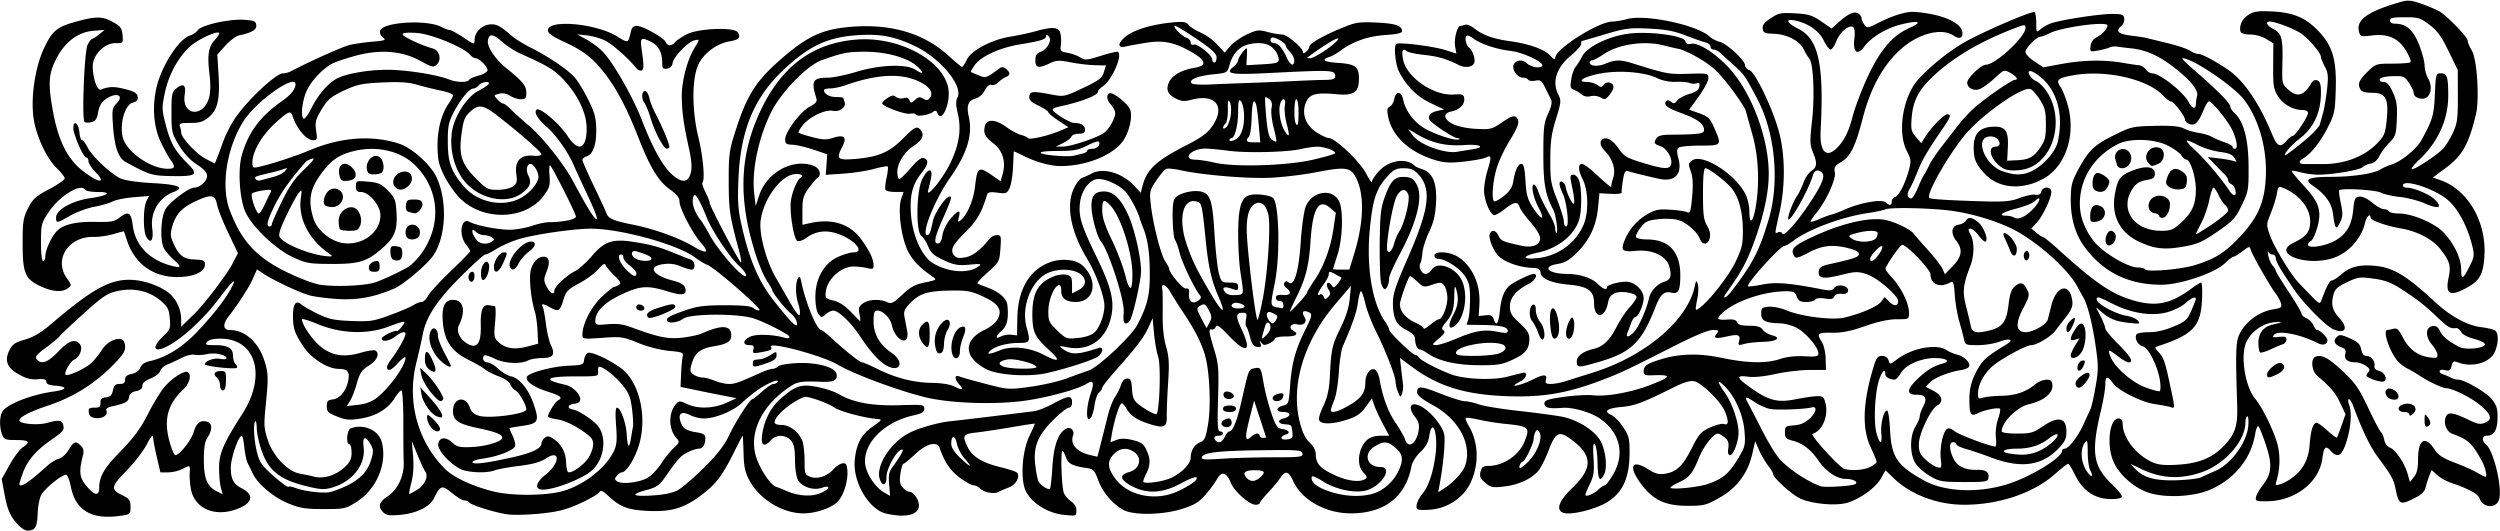 <?xml version="1.0"?>
<svg xmlns="http://www.w3.org/2000/svg" width="1086.563" height="230.625" viewBox="0 0 1086.563 230.625">
  <path d="M7.83 228.047c-3.41-3.674-4.606-6.408-5.928-13.56l-1.164-6.294 3.434-6.141c1.89-3.378 4.465-6.817 5.725-7.642 3.533-2.315 2.76-3.16-2.889-3.16-4.697 0-5.265-.224-6.094-2.405-1.188-3.126-1.165-7.561.051-9.834 1.723-3.219 12.487-7.49 22.238-8.826 5.934-.812 6.428-2.156.938-2.553-2.785-.201-3.987-.712-3.992-1.694-.005-1.07-.927-1.335-3.84-1.106-2.745.216-5.007-.355-7.962-2.008-5.21-2.914-6.475-5.955-4.338-10.436 1.307-2.74 2.383-3.496 6.82-4.786 3.758-1.092 7.062-3.061 11.517-6.863 17.651-15.062 25.372-19.352 34.435-19.13 6.435.156 14.613 3.322 17.922 6.936 2.565 2.802 4.047 6.64 4.047 10.48v2.967l2.11-2.045a620.156 620.156 0 003.81-3.73c4.267-4.226 13.863-16.839 16.186-21.275l2.566-4.902-4.232-8.848c-2.327-4.867-4.523-10.43-4.878-12.364-.789-4.285-2.59-4.53-9.468-1.287-5.801 2.736-8.386 5.518-9.9 10.654-1.02 3.456-.953 4.465.509 7.707 2.365 5.245 4.34 6.709 9.306 6.9 3.773.146 4.303.424 4.303 2.252 0 3.07-4.897 5.31-11.718 5.364-10.717.083-18.787-5.707-22.14-15.887-.679-2.062-1.268-3.84-1.31-3.95-.041-.11-2.074.402-4.518 1.137-2.443.736-6.349 1.299-8.68 1.252-10.999-.22-17.45 9.8-11.598 18.017 2.082 2.924 2.096 3.07.412 4.301-2.52 1.842-6.569 1.57-11.707-.787-6.885-3.159-7.96-5.665-7.96-18.563 0-9.696.241-11.254 2.385-15.47 2.061-4.051 3.3-5.17 9.14-8.248 3.717-1.959 6.753-4.068 6.747-4.688-.005-.619-1.545-2.602-3.42-4.407-4.215-4.055-8.482-12.907-9.9-20.536-1.667-8.96.27-23.037 4.355-31.654 3.647-7.694 5.566-9.249 14.396-11.66 8.247-2.253 11.144-2.184 15.673.373 3.187 1.8 3.793 2.641 4.04 5.61.288 3.453.253 3.492-3.17 3.492-4.752 0-9.777 5.158-9.777 10.036 0 5.159 1.947 10.762 3.529 10.155 3.584-1.375 5.79-1.42 10.534-.209 3.998 1.02 5.223 1.76 5.451 3.29.217 1.45-.33 2.131-2.066 2.567-3.507.88-5.927 9.452-4.336 15.36 1.612 5.986 11.829 13.18 19.011 13.387 3.662.106 3.99-.642 1.7-3.86-1.105-1.55-3.13-5.266-4.5-8.257-3.471-7.575-3.605-18.692-.33-27.469 3.307-8.862 9.215-17.02 13.247-18.295 1.26-.398 2.806-1.455 3.435-2.348 1.541-2.189 13.492-4.888 19.95-4.506 4.413.261 5.197.59 5.439 2.281.288 2.017-1.792 3.277-7.428 4.498-1.352.293-4.046 2.292-5.988 4.441l-3.531 3.908.518 8.057c.723 11.224-.28 15.858-4.124 19.067-2.538 2.119-4.007 2.584-8.154 2.584-4.226 0-4.964.244-4.488 1.483.313.816.569 2.042.569 2.724 0 2.22 6.661 9.336 10.687 11.416l3.926 2.03 1.008-2.498c.554-1.374 1.762-4.608 2.684-7.186.921-2.578 3.037-6.797 4.702-9.375 5.06-7.838 18.06-20.156 21.27-20.156.928 0 2.418-.382 3.314-.848 9.226-4.807 22.835-10.875 25.914-11.555 2.111-.466 6.553-1.085 9.871-1.374 5.235-.456 5.813-.687 4.371-1.741-.914-.669-1.517-1.967-1.34-2.886.743-3.86 20.227-5.128 26.725-1.74 1.457.76 3.134 1.385 3.727 1.388.593.003 3.23 1.454 5.86 3.224 4.587 3.087 4.781 3.133 4.781 1.146 0-4.978 5.983-8.507 10.492-6.189 1.19.612 3.43 2.291 4.977 3.732 1.547 1.44 5.554 3.99 8.906 5.666 7.548 3.774 15.599 9.185 18.926 12.72 1.385 1.471 4.09 5.84 6.01 9.707 2.908 5.858 3.505 8.061 3.574 13.207.09 6.652-1.422 10.776-4.285 11.684-.949.301-1.725.979-1.725 1.506s2.16 5.455 4.798 10.952c2.64 5.497 5.162 10.95 5.607 12.116.957 2.513 2.747 3.28 12.095 5.18 8.897 1.808 19.317 5.57 25.457 9.19 6.072 3.58 7.515 3.104 3.713-1.225-3.824-4.356-9.482-15.195-9.482-18.166 0-1.642-1.158-3.11-4.064-5.16-5.008-3.53-8.73-9.613-13.712-22.409-4.933-12.67-9.5-21.406-14.639-28.005-5.315-6.824-9.245-9.877-17.804-13.832-4.985-2.303-6.969-3.712-6.969-4.95 0-4.938 20.978-3.063 30.257 2.705 4.693 2.918 4.678 2.924 5.776-2.09.412-1.877 1.134-2.576 2.657-2.57 2.593.012 11.841 5.22 12.551 7.07.667 1.737 2.585 1.744 4.02.015.614-.74 2.88-2.276 5.037-3.413 4.987-2.63 20.72-3.245 22.22-.868 1.419 2.245.564 3.21-3.447 3.895-6.025 1.029-11.939 5.613-13.99 10.845-2.557 6.525-2.407 19.77.351 30.998 2.009 8.172 2.916 18.414 1.737 19.593-.29.29.3 2.145 1.309 4.123 1.009 1.978 1.834 4.088 1.834 4.69 0 1.405 13.195 26.412 13.68 25.926.202-.2-.305-2.865-1.125-5.92-3.867-14.4-4.269-17.166-4.282-29.462-.013-11.7.214-13.365 2.998-22.031 4.811-14.973 8.639-21.162 18.52-29.95 12.606-11.21 19.366-14.324 33.022-15.21 16.9-1.094 30.737 3.216 41.175 12.825 2.794 2.573 5.353 4.679 5.685 4.679.333 0 1.287-1.43 2.12-3.176 1.903-3.992 10.846-8.69 18.974-9.969 3.102-.487 7.947-1.526 10.766-2.309 7.643-2.12 10.186-1.902 10.898.934.325 1.296.411 3.584.19 5.085-.365 2.494-.113 2.78 2.943 3.338 1.839.336 4.322 1.242 5.52 2.013 1.964 1.266 2.782 1.213 8.36-.538 3.402-1.068 6.793-1.941 7.537-1.941 3.245 0-1.975 12.482-6.367 15.225-1.025.64-1.864 1.614-1.864 2.164 0 1.61-7.867 4.595-17.109 6.492-1.418.292-2.578.869-2.578 1.283 0 1.177 7.47 5.774 9.382 5.774 2.957 0 4.68 1.072 4.68 2.912 0 1.333-.676 1.775-2.712 1.775-1.491 0-2.927.56-3.19 1.245-.262.685-1.89 1.94-3.616 2.791l-3.138 1.546 2.883.022c3.759.027 16.14-4.198 18.465-6.303 2.234-2.022 4.433-6.156 4.433-8.335 0-.894-.897-2.581-1.993-3.748-2.244-2.389-1.769-5.596.69-4.652 2.462.945 6.688 4.645 7.686 6.73 1.44 3.008-.375 10.633-3.435 14.437-4.856 6.038-16.048 10.348-26.792 10.32-4.454-.013-10.878-1.826-16.345-4.615-2.13-1.087-3.884-1.862-3.898-1.723-.014.14-.157 3.207-.317 6.816-.16 3.61-.841 7.707-1.515 9.105-1.126 2.34-1.546 2.497-5.29 1.984-3.018-.414-4.165-.223-4.45.74-2.299 7.764-4.238 11.179-9.135 16.08-6.002 6.007-7.023 8.002-5.288 10.333.905 1.215 2.006 1.443 4.768.987 3.304-.545 6.903-3.28 10.742-8.16.665-.846 2.087-1.537 3.16-1.537 1.811 0 1.92.415 1.53 5.81-.409 5.649-.559 5.933-5.436 10.301-2.758 2.471-4.835 4.648-4.614 4.837.22.19 2.374 1.084 4.786 1.987 4.858 1.82 8.003 4.676 8.296 7.533.587 5.747-.115 8.998-2.368 10.957-2.833 2.463-3.085 4.037-.418 2.61 1.06-.567 3.064-.899 4.453-.737l2.527.295.121-7.5c.202-12.485 5.33-21.17 14.386-24.366 5.02-1.771 11.188-1.102 14.002 1.52 6.959 6.482 5.19 15.815-2.998 15.815-4.228 0-6.292-1.574-6.292-4.799 0-1.857-.41-2.728-1.172-2.489-2.092.658-4.45 6.706-4.452 11.418 0 4.177.357 4.938 3.909 8.317 3.797 3.612 4.058 3.705 9.02 3.192 3.35-.345 5.832-1.204 7.202-2.491 2.213-2.08 4.243-7.578 4.243-11.494 0-4.073-3.68-14.08-7.511-20.421-7.289-12.067-9.358-23.581-5.572-31.004 1.055-2.067 2.637-3.981 3.516-4.254.879-.274 2.706-1.09 4.059-1.813 5.026-2.69 13.19-.312 18.521 5.392l2.798 2.994.686-2.73c1.852-7.382 5.896-11.175 19.114-17.932 6.681-3.414 9.18-5.264 11.325-8.38 5.825-8.468 1.337-14.153-9.01-11.412-2.963.785-4.38.717-6.476-.31-3.89-1.906-4.81-3.824-3.433-7.15 1.28-3.088 5.593-5.54 11.37-6.464 5.03-.804 4.834-2.937-.568-6.217-7.72-4.686-12.914-5.865-20.47-4.646-3.647.588-7.79 1.343-9.208 1.678-3.673.867-3.414-1.694.468-4.635 3.627-2.747 11.053-4.953 19.5-5.793 5.068-.504 6.363-.34 7.425.94.707.852 2.585 2.149 4.173 2.882 4.136 1.91 6.123 3.34 9.023 6.493l2.555 2.778 2.366-2.813c1.302-1.546 4.535-3.828 7.185-5.069 4.368-2.045 5.212-2.152 9.005-1.138 2.302.616 5.147 1.12 6.32 1.12 2.214 0 9.089 5.759 9.089 7.613 0 .73.432.696 1.406-.113.774-.642 1.41-1.643 1.414-2.224.009-1.341 5.951-4.747 14.26-8.173 5.829-2.404 7.285-2.627 14.911-2.288 8.207.365 11.134 1.357 11.134 3.773 0 .795-2.334 1.323-7.266 1.645-7.525.492-14.085 2.777-19.453 6.776-1.547 1.153-3.761 2.396-4.922 2.763-3.755 1.187-2.247 2.188 3.887 2.579 7.428.473 9.004 1.67 9.004 6.837 0 6.015-2.145 7.483-9.874 6.761-8.793-.82-11.637-.052-13.143 3.553-2.008 4.807-.231 9.907 4.528 12.992 2.125 1.378 4.55 2.506 5.387 2.506 2.743 0 13.432 10.121 16.129 15.271 1.406 2.687 2.567 4.373 2.578 3.746.01-.627 1.285-2.58 2.832-4.342 4.48-5.103 12.207-6.303 15.938-2.475.258.264 1.734.902 3.281 1.416 4.445 1.478 6.282 6.043 5.85 14.534-.268 5.275-1.03 8.47-3.014 12.656-1.46 3.08-2.768 7.17-2.907 9.089-.14 1.919-.524 3.926-.855 4.461-.98 1.587.458 4.707 2.17 4.707.873 0 2.113-.844 2.757-1.875 2.298-3.679 9.893-1.195 12.789 4.181 3.164 5.876 1.784 16.45-2.624 20.108-2.802 2.325-3.325.073-.999-4.302 2.331-4.384 2.687-7.3 1.412-11.55-.533-1.775-.725-1.142-.791 2.609-.109 6.19-.792 8.397-3.663 11.83-1.78 2.129-2.007 2.896-1.043 3.528.927.607.42 1.492-2.05 3.582-3.053 2.582-3.131 2.777-1.121 2.8 1.188.015 5.143-1.243 8.787-2.794 8.084-3.44 12.074-4.104 17.88-2.975 3.478.676 4.454.598 4.454-.357 0-1.758-3.04-2.479-10.959-2.6l-6.952-.105.752-2.368c.414-1.303.752-5.322.752-8.931 0-5.407-.402-7.157-2.285-9.939-2.314-3.419-8.537-7.412-11.543-7.408-.902.002-1.64-.63-1.64-1.403 0-2.06 6.357-1.81 9.969.392 6.46 3.94 10.144 12.063 9.559 21.082l-.31 4.776 2.964-.297c2.32-.232 3.098.125 3.58 1.641 1.089 3.434 2.081 2.075 2.682-3.676.597-5.711 1.846-8.863 4.368-11.022 1.729-1.48 8.908-4.927 10.261-4.927 2.173 0 .806 2.856-2.058 4.301-5.487 2.769-8.203 6.01-8.203 9.792 0 2.872.687 4.056 4.219 7.27 3.28 2.986 4.218 4.49 4.218 6.768 0 4.54-1.591 6.526-7.345 9.169-4.641 2.132-6.493 2.431-14.686 2.375-9.825-.068-17.39-1.82-22.176-5.138-1.368-.949-2.905-1.725-3.415-1.725-1.092 0-2.065-2.236-2.065-4.745 0-1.135-1.372-2.48-3.788-3.712-4.396-2.243-5.778-5.036-5.823-11.767-.026-3.862 1.15-7.442 6.265-19.073 9.593-21.814 10.704-30.468 4.735-36.875-1.875-2.012-3.256-2.578-6.293-2.578-3.377 0-4.358.518-7.446 3.93-4.556 5.034-6.123 9.96-7.337 23.064-1.504 16.237 1.108 31.735 6.695 39.713.958 1.369 1.742 2.907 1.742 3.418 0 1.184 10.116 10.969 11.34 10.969.503 0 1.26.556 1.68 1.236.774 1.252 8.271 5.144 14.034 7.286 5.614 2.086 17.93 2.612 24.107 1.029 3.057-.784 6.19-1.566 6.964-1.738 2.218-.494 1.638 2.328-.72 3.504-1.169.583-2.434 1.368-2.81 1.744-1.123 1.123 4.207-.474 7.95-2.382 4.558-2.324 6.247-2.294 5.62.102-.405 1.554-.028 1.875 2.202 1.875 1.481 0 4.5-.585 6.71-1.3 2.209-.715 7.47-2.385 11.692-3.712 22.715-7.14 41.096-22.803 44.1-37.58.492-2.423.64-2.526 1.25-.875.381 1.029.331 3.742-.11 6.028-1.11 5.754-1.097 5.823.833 4.445 4.21-3.004 12.72-13.868 15.674-20.01 2.795-5.811 3.233-7.665 3.224-13.657-.013-8.435-1.97-15.316-5.396-18.97-3.186-3.4-9.527-8.12-10.907-8.118-.69 0-1.03 3.631-1.03 11.016 0 9.144.3 11.511 1.771 13.942 1.19 1.964 1.57 3.738 1.154 5.39-.757 3.018-3.148 3.217-4.26.354-1.225-3.15-5.884-7.18-9.518-8.233-1.765-.511-5.627-.66-8.58-.331-4.669.52-5.686 1.012-7.786 3.767-1.33 1.742-2.158 3.587-1.84 4.1.316.512 2.397.932 4.624.932 9.62 0 14.603 5.355 14.576 15.665-.017 6.617-.87 8.224-3.952 7.45-2.988-.75-4.69.757-6.717 5.947-6.233 15.957-10.61 20.142-25.52 24.407-8.228 2.352-8.797 2.321-8.797-.477 0-2.4 2.643-4.316 7.583-5.497 3.873-.926 6.827-3.81 9.68-9.449 1.462-2.889 4.088-6.814 5.835-8.721 1.748-1.908 3.034-3.908 2.86-4.444-.535-1.638-6.498-2.65-9.266-1.574-1.85.72-2.694 1.865-3.145 4.273-1.297 6.912-6.047 7.012-6.047.127 0-5.426-2.575-7.285-11.186-8.074-7.388-.678-11.68-2.529-12.063-5.204-.211-1.47-.988-1.98-3.109-2.04-6.293-.179-13.164-2.698-15.644-5.737-2.126-2.604-3.937-7.43-3.357-8.944.825-2.148 2.727-1.775 3.882.761.977 2.143 1.853 2.519 10.003 4.29 4.692 1.019 8.037-.374 8.037-3.347 0-1.228-1.788-4.176-4.136-6.82-2.275-2.56-4.412-5.528-4.75-6.593-.841-2.65-2.417-2.435-6.614.9-1.964 1.56-4.025 2.696-4.582 2.523-1.816-.566-4.29-6.678-4.292-10.602 0-2.11.627-5.906 1.395-8.437 1.908-6.288 1.85-7.244-.367-6.057-.981.525-5.259 1.343-9.506 1.818-6.118.685-8.718.57-12.513-.555-11.452-3.39-19.133-10.516-20.753-19.251-.496-2.68-.319-3.633.754-4.045.772-.296 1.651-1.777 1.954-3.29.741-3.706 3.101-3.527 3.89.293.976 4.73 4.703 9.74 9.21 12.381 4.65 2.725 13.322 5.537 14.986 4.859.608-.248.363-.484-.545-.525-1.658-.074-10.94-6.116-12.091-7.87-1.102-1.68.24-3.325 3.253-3.987l2.948-.648-5.827-2.753c-5.904-2.789-10.57-7.425-13.723-13.636-1.594-3.14-2.404-10.905-1.257-12.052.945-.945 16.321.977 21.643 2.705l4.545 1.477-.571-3.048c-.587-3.125.9-9.012 2.277-9.012.423 0 1.36-.227 2.08-.504.723-.277 2.538.462 4.035 1.641 3.682 2.9 8.164 4.503 15.382 5.5 8.416 1.163 14.993 3.517 17.56 6.286 1.496 1.615 2.178 1.915 2.178.958 0-3.828 18.83-15.756 24.874-15.756 1.257 0 4.162-.502 6.454-1.115 7.955-2.127 30.125 2.555 35.607 7.521 1.084.982 3.132 2.06 4.552 2.396 3.088.73 11.013 8.065 11.013 10.193 0 .827.85 1.774 1.891 2.104 2.58.819 10.488 17.496 13.013 27.441 2.564 10.096 2.592 22.996.075 34.381-2.21 10-2.168 9.275-.509 8.638.74-.284 1.509-.027 1.708.572.52 1.56 5.533-3.85 11.003-11.877 5.921-8.689 7.811-13.011 6.335-14.488-1.693-1.692-3.334-1.27-4.011 1.03-2.006 6.813-10.756 22.083-10.756 18.771 0-1.747 2.173-7.301 3.767-9.63.882-1.289 2.189-3.984 2.903-5.99.715-2.006 2.248-4.27 3.409-5.03 2.493-1.635 2.631-3.438.629-8.23-1.29-3.087-1.335-4.82-.35-13.474 1.208-10.621.614-24.883-1.124-26.978-.574-.691-1.727-2.623-2.56-4.293-1.855-3.712-7.347-6.48-13.21-6.657-3.608-.11-4.289-.437-4.538-2.186-.217-1.527.681-2.702 3.485-4.557 3.416-2.26 4.431-2.463 10.605-2.114 5.854.331 7.473.83 11.348 3.497l4.52 3.11 2.511-2.284c4.36-3.966 7.151-5.333 8.894-4.358.873.488 1.586 1.419 1.586 2.068 0 .65.556 1.94 1.235 2.869 1.174 1.605 1.48 1.564 6.235-.846 6.36-3.222 12.074-4.944 15.57-4.69 10.84.785 19.333 4.108 20.585 8.053.936 2.948-.85 4.17-3.442 2.355-5.523-3.868-16.3-.83-24.227 6.832-7.114 6.875-12.198 16.445-15.487 29.154-3.15 12.17-5.282 16.46-9.388 18.881-2.716 1.603-3.115 2.272-2.674 4.48.591 2.955-3.783 12.473-8.197 17.836-1.462 1.776-2.493 3.394-2.291 3.596.202.202 1.772-.269 3.49-1.045 1.717-.777 4.177-1.69 5.466-2.03 1.29-.34 3.814-1.284 5.611-2.098 6.904-3.128 16.461-4.799 18.096-3.164 1.464 1.464 2.543 1.298 2.543-.392 0-.79.651-1.686 1.447-1.99 1.76-.676 4.412-5.845 5.992-11.679 1.064-3.934.983-4.688-.902-8.384-4.27-8.372-1.582-24.118 5.379-31.499 5.42-5.748 12.757-11.624 19.338-15.489 7.43-4.363 29.715-13.99 30.814-13.311.41.253.745 2.4.745 4.77 0 4.045.1 4.217 1.642 2.822.904-.818 2.908-1.99 4.453-2.604 3.874-1.54 21.48-4.27 27.186-4.215 4.021.04 4.728.324 4.967 2.003.154 1.076-.373 2.499-1.172 3.161-2.765 2.295-1.606 3.553 3.907 4.241 2.947.369 6.005.831 6.797 1.028.791.197 4.962 1.216 9.267 2.264 4.306 1.048 8.724 2.532 9.818 3.299 1.094.766 2.673 1.394 3.509 1.394 1.615 0 6.562 2.605 12.793 6.739 6.938 4.601 13.818 14.68 19.52 28.596 1.997 4.872 3.411 5.481 5.95 2.563 1.086-1.25 2.36-2.273 2.831-2.273 1.096 0 6.657-8.358 6.657-10.005 0-.708-1.025-1.246-2.374-1.246-4.126 0-8.516-2.477-10.725-6.052-1.881-3.043-2.126-4.614-2.056-13.18l.08-9.723-3.12-1.929c-1.804-1.114-4.721-1.928-6.916-1.928-2.14 0-3.96-.496-4.174-1.136-.834-2.503.63-5.704 3.396-7.428 2.42-1.508 4.204-1.757 10.42-1.454 9.252.45 14.697 2.834 20.374 8.923 5.83 6.252 7.538 12.299 7.131 25.243-.295 9.394-.549 10.56-3.587 16.478-3.275 6.38-7.337 11.415-10.813 13.405-2.089 1.196-1.544 2.34 1.086 2.279.96-.023 4.412-.022 7.67 0 9.417.068 18.23-3.316 23.751-9.118 3.086-3.243 3.49-4.27 4.081-10.412.872-9.044-.514-11.468-6.556-11.468-3.02 0-4.396-.45-5.008-1.64-1.19-2.313-.447-3.973 3.462-7.735 3.292-3.168 3.657-3.28 10.595-3.28 3.952 0 7.47-.284 7.817-.63.347-.347-.464-2.499-1.803-4.783-3.27-5.58-7.912-7.71-14.9-6.838-4.935.617-5.121.558-5.713-1.802-1.27-5.06 4.035-8.751 18.448-12.84 2.975-.843 4.457-.667 9.375 1.117 3.212 1.166 6.684 2.7 7.715 3.412 3.741 2.579 11.719 10.964 11.719 12.317 0 .763.81 2.703 1.798 4.31 2.251 3.66 3.398 21.036 1.825 27.663-3.074 12.95-5.909 18.028-13.012 23.307l-5.75 4.273 3.28 1.127c11.948 4.108 20.094 18.163 19.14 33.026-.52 8.1-2.105 10.812-8.206 14.038-6.94 3.67-8.879 2.41-7.346-4.778 1.088-5.1.51-7.047-3.689-12.422-3.214-4.115-9.957-7.643-16.918-8.85-6.512-1.13-13.31-3.527-13.31-4.694 0-2.167-1.795-.542-2.39 2.162-1.456 6.63-7.058 12.97-13.457 15.228-11.77 4.152-27.637-1.752-17.56-6.534 5.439-2.581 7.158-4.797 7.158-9.227 0-5.71-4.546-11.464-11.392-14.417-2.393-1.032-2.508-.944-3.097 2.38-.335 1.9-1.521 5.697-2.634 8.438-1.998 4.921-2.002 5.044-.312 9.802 1.65 4.646 8.471 16.033 11.921 19.902.92 1.031 3.472 3.708 5.672 5.948 3.956 4.028 4.01 4.049 4.828 1.875 2.227-5.912 3.514-8.292 4.484-8.292.585 0 2.481-1.245 4.214-2.766 3.657-3.211 7.973-4.243 14.803-3.538 7.76.801 13.675 4.414 25.957 15.851 6.469 6.024 14.055 10.131 19.934 10.792 2.662.299 5.368.96 6.012 1.467 1.54 1.213 1.49 5.347-.109 9.15-2.004 4.766-9.754 7.068-15.914 4.725-2.032-.772-2.391-.587-2.915 1.498-.494 1.972-.99 2.28-2.9 1.8-2.624-.658-3.238 1.103-.662 1.9.903.28 2.373.899 3.269 1.377.895.478 2.278.869 3.073.869 2.892 0 12.581 5.67 14.912 8.726 1.912 2.506 2.37 4.12 2.281 8.043-.117 5.22-1.566 7.606-4.617 7.606-2.136 0-2.383 2.106-.438 3.72 3.332 2.766 7.131 18.412 5.779 23.8-1.072 4.27-7.171 4.03-8.557-.338-.592-1.864-4.94-4.23-12.186-6.632-2.063-.683-4.85-2.233-6.195-3.444l-2.445-2.201-1.038 2.626c-.572 1.444-1.295 3.726-1.608 5.071-.39 1.67-1.844 3.083-4.589 4.454-6.569 3.28-7.018 3.045-8.54-4.478-.722-3.575-1.963-5.75-7.547-13.224-3.355-4.49-6.87-11.774-10.735-22.245-1.433-3.884-3.016-4.027-1.665-.15 1.216 3.488.459 10.88-1.741 16.998-1.771 4.925-3.612 5.683-6.377 2.628-2.248-2.485-2.94-1.83-3.67 3.472-1.396 10.122-11.662 18.153-23.538 18.413-5.12.113-5.596-.043-5.3-1.73.178-1.02 1.49-3.34 2.914-5.156 3.966-5.057 4.285-9 1.421-17.563-1.343-4.016-2.792-7.66-3.219-8.095-.427-.436-1.077 1.04-1.443 3.281-1.72 10.517-8.629 19.242-19.012 24.012-6.945 3.19-18.96 3.98-26.628 1.75-6.244-1.814-12.928-7.392-15.685-13.088-3.423-7.07-2.187-19.381 1.946-19.381 1.24 0 1.745.725 1.795 2.578.166 6.163 6.15 13.62 13.339 16.624 2.434 1.017 5.365 1.245 11.066.86 8.743-.59 14.476-2.938 19.354-7.928 5.067-5.182 6.287-8.79 6-17.759-.75-23.58-.624-27.628.97-30.952 2.652-5.532 8.557-9.873 14.784-10.869 3.353-.536 3.768-.865 3.27-2.6-.314-1.092-1.37-3.04-2.348-4.329-2.43-3.203-9.973-16.383-10.715-18.724-.59-1.86-.67-1.85-3.676.443-1.69 1.289-3.434 2.343-3.877 2.343-.442 0-2.137 1.293-3.767 2.872-4.413 4.278-19.349 9.316-27.616 9.316-14.118 0-25.014-5.294-33.127-16.095-4.117-5.481-6.227-12.46-6.227-20.593 0-6.137.402-7.948 2.757-12.426 4.776-9.078 7.161-11.465 15.709-15.72 7.726-3.845 8.328-3.986 17.962-4.214 7.284-.172 10.713.136 12.731 1.143 1.52.758 4.474 1.63 6.567 1.94 2.093.309 4.649 1.08 5.68 1.715 1.032.634 3.457 1.672 5.39 2.306 1.934.633 3.516 1.541 3.516 2.017 0 .475.422.864.938.864 1.454 0 1.112-3.192-.821-7.656-1.731-3.998-8.93-12.969-10.407-12.969-.416 0-1.4 1.583-2.189 3.516-2.258 5.54-3.772 7.121-6.108 6.38-1.12-.356-2.037-1.183-2.037-1.839 0-1.605-4.899-7.98-6.165-8.022-.555-.02-2.031-1.13-3.281-2.47-6.88-7.37-25.466-11.514-39.646-8.839-6.421 1.212-7.165 2.01-4.897 5.247.728 1.04 2.045 4.371 2.926 7.404 3.72 12.793-.666 26.569-10.2 32.045-9.183 5.274-19.627 4.558-25.604-1.755-4.075-4.305-5.008-6.495-5.008-11.754 0-5.906 2.617-8.68 8.409-8.91 5.422-.216 6.802 1.75 6.42 9.154l-.29 5.625 4.214-.2c5.365-.256 7.4-1.38 10.309-5.697 1.955-2.9 2.34-4.568 2.319-10.04-.022-5.548-.427-7.187-2.619-10.592-1.426-2.216-3.263-4.287-4.083-4.602-3.019-1.158-17.535 8.507-26.34 17.537-7.047 7.226-19.355 28.047-17.611 29.79.538.539 9.032 1.066 23.885 1.482 8.79.247 11.555-.021 15.433-1.495 2.598-.987 5.658-1.616 6.799-1.398 1.437.274 2.212-.135 2.526-1.335.614-2.346 4.379-2.325 4.379.024 0 2.75-3.724 10.638-6.348 13.446l-2.378 2.546 2.253 1.876c1.24 1.032 2.574 1.89 2.965 1.908.391.017 3.155 2.246 6.14 4.953 15.947 14.455 22.987 19.363 31.732 22.124 10.833 3.42 17.26 2.19 27.13-5.19 1.596-1.192 3.223-2.169 3.615-2.169.393 0 .564 3.3.38 7.335-.532 11.695-3.891 15.278-18.99 20.253-1.73.57-1.726.646.127 2.671 2.142 2.341 2.792 4.133 4.663 12.866 2.68 12.502 2.666 11.61.166 10.912-1.23-.344-4.135-.885-6.455-1.203-5.626-.771-15.744-5.798-18.126-9.005-2.54-3.42-3.437-3.251-3.437.643 0 1.772-.84 6.73-1.867 11.016-4.382 18.287-3.486 24.346 4.751 32.145 2.586 2.449 4.534 4.932 4.328 5.52-.225.64-2.35 1.011-5.315.929-6.636-.185-11.819-3.786-15.022-10.437-1.29-2.677-2.646-4.873-3.016-4.88-.37-.008-2.889 1.955-5.599 4.362-9.408 8.356-24.37 13.436-39.573 13.436-11.74 0-23.291-4.387-30.831-11.71l-3.37-3.273-1.992 3.544c-2.217 3.943-8.841 8.775-14.444 10.534-4.773 1.498-15.195.63-20.442-1.704-3.76-1.672-11.983-9.086-11.983-10.803 0-.427-1.042-2.141-2.315-3.81-1.273-1.67-3.022-4.7-3.886-6.735l-1.572-3.7-1.29 5.626c-1.92 8.369-6.718 14.76-14.274 19.013-5.715 3.217-6.774 3.487-13.694 3.487-9.749 0-14.988-2.42-20.208-9.335-5.858-7.758-4.349-11.156 2.917-6.57 3.119 1.97 4.7 2.394 7.33 1.967 5.057-.82 7.728-3.367 11.631-11.087 3.179-6.285 4.016-7.224 8.077-9.06 2.492-1.126 5.22-1.783 6.064-1.46 1.924.74 2.014-1.333.24-5.577-1.76-4.212-10.148-12.423-13.31-13.027-1.765-.338-4.511.471-8.75 2.578-13.88 6.899-16.94 8.046-22.967 8.609-6.365.594-7.875 1.922-4.093 3.599 1.148.509 3.363 2.824 4.922 5.144 2.537 3.777 2.831 4.956 2.806 11.25-.044 10.615-2.872 16.993-9.386 21.16-5.158 3.299-16.275 6.045-19.485 4.814-3.284-1.26-1.814-5.24 3.989-10.803 8.81-8.445 8.85-13.937.15-20.574-5.902-4.501-7.314-3.912-10.49 4.374-1.463 3.817-3.582 7.922-4.71 9.122-3.204 3.41-8.602 5.802-14.636 6.485-4.995.565-5.789.404-8.188-1.66-2.142-1.842-2.534-2.769-2.027-4.789.507-2.02 1.173-2.504 3.453-2.504 6.267 0 13.12-4.506 15.503-10.193 2.742-6.545 2.218-7.061-8.206-8.079-3.437-.336-8.593-1.155-11.458-1.821-2.864-.666-5.426-.993-5.691-.728-.266.266.303 1.79 1.264 3.387 4.266 7.084 4.606 16.61.878 24.58-3.297 7.051-10.685 11.734-18.846 11.946-4.625.12-4.885.004-4.656-2.091.134-1.22 1.284-3.455 2.555-4.967 2.624-3.118 4.707-9.395 5.667-17.08 1.138-9.107-1.4-16.401-2.756-7.921-.44 2.757-1.585 4.813-3.883 6.98-1.889 1.782-3.503 4.376-3.84 6.171-2.49 13.242-11.735 20.423-26.31 20.436-10.982.01-21.393-5.808-25.098-14.025-1.98-4.39-3.393-4.735-5.599-1.37-.87 1.327-3.238 4.173-5.264 6.323-2.026 2.151-3.683 4.23-3.683 4.619 0 .39-.798.708-1.774.708-2.728 0-9.193-5.697-10.767-9.487-1.954-4.708-4.035-5.28-6.024-1.657-.875 1.594-3.17 4.694-5.1 6.888-2.831 3.22-4.81 4.401-10.252 6.119-8.1 2.556-20.67 2.796-25.15.479-4.631-2.395-9.096-7.581-11.05-12.834-1.72-4.626-2.105-5.015-5.476-5.526-5.945-.9-7.677-1.839-8.674-4.7-.521-1.496-1.173-2.72-1.449-2.72-.935 0-.387 16.173.624 18.392.553 1.214 1.996 2.856 3.205 3.648 1.381.905 2.2 2.355 2.2 3.897 0 2.441-.034 2.452-5.614 1.869-6.678-.698-13.572-4.962-16.24-10.043-2.585-4.926-1.821-17.45 1.483-24.289 1.36-2.816 2.387-5.192 2.282-5.28-.106-.087-4.622.604-10.036 1.536-5.415.933-12.27 1.968-15.235 2.3-5.948.668-6.32 1.268-3.917 6.31 1.968 4.126 6.292 6.801 14.1 8.721 3.552.874 6.828 1.932 7.28 2.352 1.679 1.558-.296 5.338-3.388 6.485-1.683.623-3.803 1.527-4.711 2.008-1.93 1.022-6.224.134-8.015-1.657-.687-.687-1.9-1.249-2.696-1.249-.797 0-3.478-1.489-5.957-3.31-4.051-2.973-6.722-6.91-8.725-12.861-1.064-3.161-5.734-2.026-10.608 2.578-2.456 2.32-4.772 4.219-5.146 4.219-.374 0-.967 1.915-1.318 4.255-.507 3.38-.296 4.634 1.025 6.094.915 1.01 2.166 1.838 2.78 1.838 1.87 0 4.218 3.284 4.218 5.9 0 4.148-5.674 5.554-14.319 3.546-7.393-1.716-14.393-13.602-13.57-23.04.618-7.086 2.825-11.273 7.77-14.745 4.355-3.057 4.36-3.068 1.698-3.324-5.721-.55-15.914-3.292-18.213-4.9-2.587-1.81-10.343-4.687-12.636-4.687-1.95 0-8.665 4.374-11.29 7.353-3.081 3.499-2.835 4.834.892 4.834 3.545 0 7.56 3.13 9.053 7.057.51 1.342.928 5.166.928 8.496 0 5.708.144 6.111 2.516 7.013 3.079 1.17 7.4-.277 10.14-3.395 1.031-1.174 2.719-2.277 3.75-2.45 1.528-.256 1.931.282 2.182 2.909.417 4.386-1.505 10.81-4.061 13.568-2.628 2.835-9.52 5.24-15.019 5.24-8.991 0-18.94-6.006-23.34-14.091-2.036-3.742-2.531-5.97-2.691-12.117-.108-4.143-.283-7.535-.39-7.538-.105-.003-1.6 2.844-3.321 6.324-5.467 11.057-8.244 14.73-14.873 19.674-7.671 5.722-13.23 7.26-23.932 6.626-7.935-.47-11.173-1.744-16.141-6.351-2.711-2.514-3.298-2.723-4.22-1.506-.588.778-4.382 2.914-8.43 4.748-5.84 2.644-9.327 3.535-16.863 4.309-5.225.536-11.616.705-14.201.375-5.33-.68-16.224-4.067-16.972-5.277-.272-.44-1.165-.801-1.984-.801s-3.273-1.462-5.454-3.249c-4.356-3.57-4.949-3.386-7.847 2.426-1.801 3.612-7.53 6.424-14.393 7.065-4.864.455-6.254.264-7.553-1.034-2.419-2.42-1.903-4.522 1.68-6.843 4.5-2.915 7.395-8.867 7.185-14.771-.092-2.578-.165-10.7-.161-18.047.003-7.426-.374-13.36-.85-13.36-.47 0-1.785 1.505-2.921 3.345-2.9 4.692-8.072 7.806-14.751 8.882-4.84.779-6.39.65-10.223-.856-3.937-1.547-4.519-2.121-4.519-4.463 0-2.23.436-2.739 2.558-2.983 3.16-.364 5.93-3.744 6.78-8.272.718-3.827-.263-4.99-4.232-5.013-4.761-.029-11.837-4.523-15.242-9.681-3.87-5.863-4.551-7.88-4.551-13.459 0-5.182 1.28-6.878 3.65-4.832.914.789 4.18 2.645 7.256 4.124 4.683 2.252 7.049 2.745 14.531 3.032 8.17.312 9.623.088 16.907-2.609 4.382-1.622 8.903-3.558 10.045-4.301 1.142-.743 2.713-1.351 3.491-1.351.779 0 2.032-1.192 2.785-2.648.753-1.456 5.193-6.287 9.867-10.735 4.675-4.448 8.499-8.358 8.499-8.689 0-.33-.844-1.674-1.875-2.985-3.264-4.15-2.09-11.732 1.515-9.789 3.337 1.799 13.958 3.742 18.684 3.418 2.602-.178 6.61-.978 8.906-1.778 2.297-.8 5.488-1.46 7.092-1.468 6.016-.028 11.616-1.208 11.616-2.448 0-1.224-9.853-20.778-11.19-22.208-.38-.405-.51 1.494-.29 4.219.351 4.354.061 5.42-2.393 8.787-7.88 10.811-26.66 11.337-36.74 1.03-2.112-2.159-5.1-6.468-6.64-9.576-2.306-4.655-2.816-6.884-2.895-12.656-.1-7.38 1.717-14.314 4.946-18.869.97-1.368 1.764-2.92 1.764-3.448s-2.426-1.456-5.39-2.061c-2.965-.606-7.596-1.745-10.29-2.533-3.612-1.054-7.557-1.308-15-.965-8.656.398-10.973.867-16.195 3.274-6.468 2.981-7.829 4.202-11.128 9.983-1.657 2.902-1.952 4.463-1.461 7.734.558 3.72.435 4.099-1.33 4.099-2.913 0-7.17-5.026-8.935-10.547-.8-2.504-1.856-2.054-7.69 3.278-5.623 5.14-9.743 12.272-9.76 16.896-.007 2.347.239 2.54 2.57 2.023 5.76-1.278 16.109-4.663 22.734-7.436 13.26-5.549 26.882-6.508 38.438-2.705 5.685 1.87 13.757 9.12 16.318 14.656 5.079 10.979 3.98 27.492-2.338 35.12-3.525 4.256-12.516 11.658-15.977 13.155-8.7 3.76-16.146 5.14-24.722 4.58-4.64-.304-10.125-1.015-12.188-1.58-4.332-1.19-15.502-6.429-19.856-9.315l-2.98-1.976-1.81 4.093c-1.643 3.713-6.147 10.699-10.655 16.525-2.536 3.277-2.26 5.733.644 5.733 6.429 0 12.305 5.102 14.91 12.947 1.868 5.622 1.938 7.524.718 19.683-.883 8.808-.798 10.168.965 15.389 2.338 6.923 8.659 13.494 13.846 14.395 1.804.313 4.642.916 6.307 1.34 4.096 1.043 9.392-.609 13.146-4.1 2.406-2.24 3.047-3.584 3.047-6.4 0-1.962-.422-3.567-.938-3.567-1.596 0-1.1-6.3.545-6.93 5.621-2.158 12.095.711 13.517 5.99 2.46 9.136-2.219 20.347-10.776 25.821-4.92 3.148-5.35 3.244-14.472 3.244-8.018 0-10.29-.365-15.437-2.478-6.436-2.643-13.297-8.442-15.44-13.048a150.546 150.546 0 00-2.188-4.51c-.5-.966-1.142-4.025-1.428-6.797-.287-2.773-.778-5.033-1.093-5.023-1.461.049-4.79 9.657-4.79 13.826 0 4.944 1.152 7.176 4.611 8.928 5.952 3.016 4.83 6.83-2.76 9.387-9.361 3.153-17.739-.803-19.214-9.072-.38-2.128-.604-5.24-.498-6.916.22-3.506.212-3.51-3.36-1.647-1.477.77-4.19 1.404-6.03 1.407l-3.344.006-1.59-6.797c-.874-3.738-1.604-7.64-1.623-8.672-.02-1.144-1.072.136-2.697 3.281-1.465 2.836-5.462 8.024-8.882 11.53-6.841 7.01-6.973 8.001-1.435 10.766 2.757 1.375 3.228 2.09 3.228 4.892 0 3.27-.019 3.283-5.156 3.965-11.897 1.577-18.768-2.608-20.745-12.637-.584-2.965-1.534-5.363-2.112-5.329-2.09.124-9.52 6.232-10.84 8.912-.745 1.51-1.425 5.215-1.51 8.234-.16 5.617-1.097 7.124-4.448 7.153-.927.008-2.762-1.146-4.078-2.564zm237.077-14.693c9.2-2.744 18.478-10.084 21.937-17.353 1.217-2.558 1.408-4.817.932-11.016-.402-5.231-.273-7.797.391-7.797 1.543 0 3.935 6.55 4.22 11.557.329 5.752 1.078 6.532 1.823 1.898.32-1.987.728-4.346.908-5.244.18-.898-.015-4.393-.433-7.766-.633-5.1-1.354-6.858-4.277-10.425-3.176-3.875-8.217-7.82-10.006-7.83-.381-.001-.592.946-.47 2.106.22 2.074.047 2.11-10.088 2.11-12.665 0-14.224 1.43-4.01 3.68 3.012.663 6.353 3.964 6.353 6.278 0 1.088-.863 1.735-2.578 1.933-2.933.337-3.359 2.006-.636 2.498 2.735.493 9.082 4.723 11.077 7.382 3.835 5.114 2.444 14.485-2.84 19.135-4.1 3.606-16.035 8.282-21.194 8.302-3.854.016-3.314-3 1.174-6.554 6.258-4.957 6.423-11.158.187-7.058-2.496 1.641-5.779 2.566-11.686 3.293-4.519.556-9.292 1.42-10.608 1.92-3.065 1.165-9.313 1.156-13.546-.02-4.505-1.251-11.489-8.422-11.07-11.366.43-3.027 3.263-3.343 6.104-.68 2.003 1.877 3.177 2.162 8.12 1.972 6.08-.234 12.988-2.19 13.536-3.835.486-1.456-2.496-2.731-10.091-4.315-8.924-1.86-11.261-3.411-11.261-7.472 0-5.818 5.46-6.95 7.35-1.525.67 1.922 1.853 2.96 4.063 3.57 4.71 1.296 20.462-.839 20.462-2.774 0-1.974-3.12-7.432-4.746-8.302-.93-.497-1.94-1.695-2.248-2.663-.316-.997-2.473-2.477-4.985-3.42-2.435-.913-5.06-2.236-5.833-2.94-.774-.702-4.147-2.657-7.497-4.342-7.136-3.59-10.153-7.973-10.94-15.895-.682-6.873.71-10.084 4.374-10.084 4.564 0 5.68 4.74 2.595 11.016-1.324 2.694.504 6.412 4.055 8.248 3.968 2.053 5.652-.529 5.437-8.336-.18-6.536.913-9.095 3.657-8.567.88.17 1.966.34 2.413.38.447.04.526 3.137.175 6.884-.594 6.34-.488 6.95 1.53 8.805 2.991 2.748 6.952 3.343 12.482 1.874l4.687-1.245-.275-5.545c-.152-3.05-.671-6.81-1.155-8.357-1.814-5.808-2.684-15.486-1.667-18.56 1.117-3.378 3.15-5.347 5.52-5.347 2.4 0 2.866 2.444 1.24 6.506-1.321 3.303-1.317 3.904.044 6.535 1.532 2.963 3.325 3.866 3.325 1.675 0-1.617 5.333-6.623 9.047-8.493 1.625-.818 4.887-3.749 7.248-6.514 5.354-6.266 8.844-7.512 17.455-6.232 7.892 1.174 11.413 2.121 18.28 4.92 3.095 1.26 6.364 2.546 7.266 2.856 1.934.664 2.23 4.372.35 4.372-.711 0-2.895-.67-4.853-1.487-2.442-1.02-4.836-1.297-7.615-.88-6.882 1.032-4.466 4.877 4.51 7.178 3 .769 4.74 1.775 5.116 2.96 1.046 3.295-.922 3.73-7.57 1.678-8.728-2.696-11.93-2.478-20.142 1.376-7.308 3.43-11.28 7.447-11.28 11.41 0 1.82.394 1.928 5.39 1.49 3.736-.328 6.687.007 9.61 1.093 12.222 4.54 16.286 5.406 22.431 4.776 3.34-.342 7.357-1.193 8.93-1.89 8.721-3.87 12.702-3.59 12.702.89 0 2.666-1.713 3.741-7.48 4.697-5.777.958-8.25 2.828-9.571 7.239-1.008 3.362-.94 3.897.641 5.053.972.71 2.69 1.292 3.818 1.292 1.128 0 3.565.633 5.416 1.407 1.85.773 4.63 1.406 6.176 1.406 2.64 0 4.127-.525 13.717-4.845 2.097-.945 4.438-1.718 5.204-1.718.765 0 1.882-.49 2.482-1.09.6-.6 4.375-1.24 8.39-1.421 8.527-.386 16.45 1.815 16.994 4.72.514 2.746-1.148 3.612-6.55 3.414-8.907-.328-10.416-.088-13.84 2.201-12.008 8.029-17.703 19.665-14.693 30.021 1.574 5.414 6.267 12.568 8.786 13.393.882.29 2.94 1.117 4.573 1.839 4.983 2.204 10.774 2.59 14.636.977 4.231-1.768 4.838-3.801.704-2.36-3.565 1.242-8.446-.265-10.281-3.176-.807-1.28-1.358-4.75-1.399-8.81-.052-5.207-.465-7.138-1.853-8.672-2.255-2.491-6.318-2.538-8.527-.098-3.037 3.356-4.55 2.438-3.893-2.361.864-6.304 3.853-12.057 8.195-15.773 6.522-5.584 8.8-6.29 15.855-4.92 3.351.65 7.57 2.065 9.375 3.144 6.02 3.598 14.464 5.133 26.25 4.772 10.225-.314 10.78-.235 10.78 1.522 0 1.46-.996 2.076-4.687 2.9-12.155 2.717-21.093 11.19-21.093 19.997 0 4.43 3.983 10.948 8.195 13.411l2.733 1.6-.417-5.034c-.356-4.284-.07-5.5 1.918-8.162 1.284-1.72 2.82-4.067 3.412-5.216.896-1.736.843-1.998-.312-1.555-2.135.82-6.154 8.324-6.154 11.49 0 3.771-1.643 4.607-2.844 1.447-2.173-5.715 4.503-16.229 13.028-20.52 3.818-1.922 12.512-4.398 17.003-4.842 3.346-.33 31.893-3.762 37.072-4.456 1.57-.21 5.27-1.69 8.225-3.288 6.568-3.554 8.14-3.663 8.14-.562 0 1.458-.53 2.344-1.406 2.344-.773 0-3.914 2.508-6.98 5.573-6.662 6.662-8.578 11.672-7.55 19.739.36 2.836.938 5.798 1.283 6.583.756 1.72 4.313 4.07 5.048 3.335.289-.289.775-4.642 1.08-9.675.58-9.52 2.759-15.206 6.36-16.588 1.744-.67 3.32 1.169 2.625 3.06-1.418 3.86 1.587 7.262 7.616 8.621l2.963.669 1.475-5.737a1116.66 1116.66 0 002.924-11.694c.797-3.276 2.23-7.073 3.184-8.437.955-1.364 2.148-3.746 2.651-5.293.595-1.829 1.544-2.813 2.712-2.813 1.487 0 1.847.793 2.088 4.598.233 3.662.799 4.997 2.783 6.562 2.757 2.175 6.581 4.309 7.722 4.309 1.439 0 2.163-21.09.857-24.977-.668-1.99-1.483-6.57-1.81-10.18l-.594-6.562-1.687 3.75c-1.991 4.427-5.196 8.687-13.848 18.406-3.504 3.935-6.37 7.575-6.37 8.088 0 .513-.625 1.45-1.388 2.084-.762.633-1.66 3.209-1.993 5.724-.334 2.514-1.186 5.053-1.894 5.64-1.863 1.547-1.726-5.04.224-10.763 1.707-5.011 1.21-6.253-1.76-4.398-3.706 2.315-16.013 5.739-26.002 7.234-13.049 1.953-32.97 1.327-44.062-1.384-11.972-2.926-31.108-10.052-38.145-14.204-6.808-4.017-30.611-10.31-28.974-7.661.727 1.175-.047 1.55-4.943 2.401-2.813.49-3.103.345-2.666-1.325.39-1.49.027-1.873-1.766-1.873-3.193 0-2.825-2.35.59-3.764 2.745-1.137 9.817-.87 14.732.558 1.276.37 2.109.207 2.109-.414 0-.948-10.894-6.527-15.661-8.02-7.107-2.225-27.67-2.077-30.602.222-1.895 1.485-6.086 2.108-6.768 1.004-.837-1.353.601-2.21 8.031-4.79 4.953-1.72 8.129-2.118 16.966-2.128 7.743-.008 11.31.351 12.39 1.249.835.693 1.997 1.1 2.583.905 1.308-.436-19.309-18.413-22.56-19.67-1.287-.498-3.699-1.942-5.36-3.21-7.398-5.642-32.21-12.517-45.307-12.553-7.683-.02-25.888 2.69-32.145 4.787-3.006 1.007-7.11 2.87-9.122 4.14-2.012 1.27-4.12 2.309-4.686 2.309-.566 0-5.354 4.324-10.64 9.61-10.311 10.31-15.059 17.51-16.477 24.989-.47 2.482-1.761 8.19-2.868 12.686-4.097 16.642.63 33.994 12.49 45.855 3.776 3.775 12.257 7.705 21.373 9.904 8.133 1.962 23.037 1.806 30.145-.315zm-57.823-27.938c-.802-1.146-1.459-2.912-1.459-3.925 0-1.641.306-1.548 2.813.853 1.546 1.482 2.812 3.248 2.812 3.925 0 1.955-2.567 1.43-4.166-.853zm2.76-4.482c-2.603-1.003-6.033-5.94-6.668-9.597l-.53-3.056 4.27 4.688c3.887 4.266 5.951 7.65 5.123 8.399-.176.158-1.164-.037-2.195-.434zm-2.745-10.633c-1.836-2.241-3.612-5.51-3.947-7.266l-.61-3.191 2.532 2.322c3.324 3.05 8.142 10.367 7.504 11.398-.942 1.524-2.14.81-5.479-3.263zm-.307-9.558c-1.488-1.043-2.104-2.42-2.104-4.702 0-4.25 1.202-4.088 3.244.44 2.099 4.654 1.676 6.234-1.14 4.262zm5.241-3.482c-4.453-3.753-6.704-10.425-4.623-13.71 1.148-1.813 2.902-.445 2.902 2.264 0 1.247 1.266 4.607 2.813 7.466 1.547 2.86 2.813 5.4 2.813 5.646 0 .986-1.534.331-3.905-1.666zm135.155.708c0-.774.316-1.46.703-1.526a66.987 66.987 0 012.637-.332c1.064-.117 3.068-.956 4.453-1.864 2.447-1.603 2.519-1.596 2.519.245 0 1.418-1.103 2.27-4.386 3.389-5.408 1.842-5.926 1.85-5.926.088zm-45.382-19.913c-1.504-1.504-.101-2.857 4.448-4.291 6.019-1.897 7.184-1.955 7.184-.358 0 1.304-10.7 5.58-11.632 4.649zm-5.243-4.531c0-.873.637-1.351 1.562-1.172 2.352.456 2.675 2.647.39 2.647-1.15 0-1.952-.605-1.952-1.475zm-72.746-12.014c-.612-1.593.21-3.386 1.55-3.386 1.183 0 1.132 3.485-.061 4.223-.52.32-1.19-.056-1.49-.837zm5.245-2.724c0-3.684 2.395-6.592 3.36-4.08.715 1.866-.768 6.46-2.246 6.953-.717.239-1.113-.785-1.113-2.873zm5.625-2.797c0-2.662 2.468-6.302 4.272-6.302 1.704 0 1.696.134-.274 4.68-1.779 4.107-3.998 5.007-3.998 1.622zm6.934-.124c-1.196-3.117 5.315-10.866 9.13-10.866 2.618 0 2.11 2.193-1.048 4.528-1.538 1.137-3.448 3.326-4.243 4.864-1.56 3.017-3.03 3.582-3.839 1.474zm72.917 97.192c1.895-1.015 7.044-5.421 11.444-9.792 5.998-5.957 8.786-9.585 11.139-14.495 3.034-6.331 8.877-15.31 9.991-15.355.3-.012 2.173-1.489 4.163-3.281 1.99-1.793 4.18-3.26 4.867-3.26.686 0 1.484-.383 1.773-.85.98-1.585-3.675.194-7.915 3.025-2.32 1.549-5.654 4.218-7.408 5.931-3.622 3.539-11.692 6.894-16.58 6.894-1.81 0-4.586-.669-6.166-1.486-3.646-1.885-5.315-.628-4.013 3.025 1.037 2.909 2.42 3.78 7.214 4.547 2.611.417 3.515 1.013 3.515 2.317 0 2.98-1.06 4.722-2.874 4.722-.955 0-3.171.738-4.925 1.64-3.07 1.58-4.046 2.67-9.939 11.1-2.12 3.034-3.63 4.09-7.236 5.06-7.738 2.083-7.146 3.07 1.537 2.567 5.416-.314 9.072-1.054 11.413-2.309zm217.806.265c5.694-2.773 8.53-4.95 7.627-5.852-.37-.37-3.212.722-6.315 2.428-8.063 4.432-14.726 4.924-21.337 1.574-5.536-2.805-6.122-5.083-1.618-6.288 4.684-1.252 5.922-6.13 2.215-8.726-2.997-2.099-6.098-1.8-8.74.842-3.02 3.02-2.906 5.958.41 10.535 5.666 7.822 17.971 10.254 27.758 5.487zm84.111 1.323c4.496-1.248 8.774-4.881 11.086-9.414 2.606-5.107 2.343-7.762-1.05-10.617-3.46-2.912-5.054-3.01-9.07-.563-5.045 3.077-3.425 8.917 2.474 8.917 6.18 0 .09 9.058-6.983 10.385-5.094.955-12.975-.89-18.13-4.248-2.372-1.545-4.446-2.421-4.608-1.947-.747 2.181 2.062 4.576 7.515 6.405 6.491 2.177 13.391 2.575 18.766 1.082zm98.325-1.926c.98-.98 2.196-1.782 2.701-1.782.505 0 2.189-2.215 3.741-4.922 5.14-8.962 2.787-18.27-6.136-24.273-3.96-2.665-11.693-4.831-16.012-4.486-5.759.46-7.824-.017-7.824-1.809 0-1.474 1.275-1.921 8.383-2.94 4.61-.661 10.364-.978 12.785-.705 5.787.652 16.334-1.236 24.643-4.41 9.488-3.626 9.79-4.62 1.298-4.284-3.38.134-3.984-.12-3.984-1.673 0-2.369 1.308-3.323 7.031-5.13 8.415-2.657 16.83-2.888 27.057-.744 11.065 2.32 19.336 2.468 25.255.45 2.784-.948 6.58-1.372 10.482-1.171 5.392.278 6.116.115 6.114-1.38-.003-2.547-5.628-9.046-9.574-11.06-1.913-.977-5.077-1.818-7.03-1.87-6.421-.168-8.241-1.089-8.241-4.167 0-2.496.329-2.798 3.331-3.05 1.833-.154 5.244.54 7.581 1.541 6.247 2.678 19.936 4.407 25.182 3.181 7.156-1.673 14.457-4.823 16.04-6.922l1.51-2.002 2.04 2.04c2.072 2.073 3.847 1.93 3.847-.308 0-2.38-9.213-10.247-13.662-11.668-3.927-1.253-4.97-1.223-11.182.325-7.74 1.927-10.12 1.532-9.675-1.606.23-1.614 1.188-2.312 4.05-2.95 11.255-2.509 13.141-3.13 13.388-4.41.18-.931-1.12-1.75-3.996-2.52-7.128-1.906-11.84-1.443-17.828 1.751-4.292 2.291-5.583 2.632-6.21 1.641-1.732-2.73-.67-4.225 5.037-7.085 13.961-6.999 27.748-10.378 35.092-8.6 4.374 1.058 10.483 4.094 11.651 5.79.314.456 3.057 3.583 6.094 6.95 3.037 3.365 5.976 7.154 6.53 8.418l1.009 2.3 3.445-3.547c3.976-4.094 4.412-7.275 1.504-10.972-2.562-3.257-2.086-6.59 1.003-7.017 1.29-.178 2.681-.917 3.093-1.64 1.095-1.921 3.05-1.616 5.763.898 2.391 2.217 4.343 8.098 2.687 8.098-.483 0-1.814-1.266-2.957-2.813-1.144-1.546-2.675-2.812-3.402-2.812-1.133 0-1.13.37.022 2.578 1.732 3.32 1.66 9.076-.171 13.828-3.138 8.143-3.423 10.917-1.778 17.344.858 3.352 1.79 7.254 2.07 8.672.573 2.892 2.803 3.304 8.83 1.63 5.03-1.397 6.704-3.841 7.557-11.034.563-4.742 1.25-6.712 2.784-7.97 2.519-2.069 3.746-1.72 5.32 1.51 1.106 2.267.94 3.047-1.694 7.99-3.598 6.75-3.248 10.452.987 10.452 3.244 0 9.092-3.307 9.653-5.459.226-.865.939-3.682 1.585-6.26 2.065-8.246 7.596-9.93 8.948-2.723.61 3.253.004 4.632-4.5 10.223a191.49 191.49 0 00-2.708 3.542c-1.956 2.608-8.09 6.302-10.465 6.302-2.377 0-14.063 6.439-17.332 9.55-3.619 3.443-5.854 7.863-5.854 11.577 0 2.11.282 2.343 2.109 1.733 1.16-.387 4.68-.759 7.822-.826 6.34-.136 10.764-1.594 14.75-4.862 2.848-2.335 6.8-2.886 7.416-1.036 1.347 4.04-2.595 7.793-10.066 9.585-5.173 1.241-11.719 7.795-11.719 11.732 0 .595 2.625.984 6.628.984 5.898 0 7.1-.324 10.91-2.946 7.014-4.826 10.587-4.097 10.587 2.16 0 2.969-.675 4.373-3.524 7.338-7.165 7.457-16.191 8.705-28.82 3.984-4.125-1.542-9.293-3.295-11.484-3.895-2.192-.6-3.985-1.496-3.985-1.99 0-.496-.632-.9-1.406-.9-1.838 0-1.8 3.105.086 7.079 1.629 3.433 5.231 5.124 10.505 4.932 3.57-.13 5.2 1.113 4.71 3.592-.31 1.571-1.346 1.738-10.668 1.713-9.59-.026-10.643-.214-14.803-2.652-2.463-1.444-5.294-3.963-6.291-5.598-2.466-4.044-2.44-11.753.051-15.84 1.03-1.689 1.876-3.703 1.881-4.476.005-.774.655-2.645 1.444-4.158 1.946-3.732 1.143-5.217-2.823-5.217-4.591 0-4.367-2.363.674-7.12 3.919-3.698 6.595-5.306 10.795-6.483 3.454-.968 1.402-2.335-3.507-2.335-6.08 0-12.783 2.957-14.82 6.537-.885 1.554-2.102 2.829-2.704 2.832-2.129.012-4.061-1.148-4.061-2.438 0-2.633-1.453-1.2-2.716 2.678-1.797 5.52-2.402 18.15-1.1 22.97 1.334 4.94 2.575 5.196 2.12.436-.394-4.143.875-9.773 2.313-10.252.638-.213 1.165 2.81 1.46 8.374.636 12.002 3.026 15.568 14.798 22.085 9.354 5.178 24.89 5.609 37.84 1.05 10.03-3.533 22.16-11.177 22.16-13.967 0-.511.527-.93 1.172-.93 1.667 0 5.913-5.594 8.294-10.927 1.115-2.498 2.39-5.267 2.834-6.154.443-.887 1.448-5.295 2.232-9.795 1.28-7.338 1.279-9.204-.012-18.075-1.364-9.37-3.443-17.56-5.248-20.674-.448-.773-1.702-3.048-2.787-5.055-4.31-7.975-18.845-20.584-29.233-25.36-7.307-3.36-16.33-6.016-24.67-7.264-8.456-1.264-27.347-1.71-29.457-.696-.773.372-4.454 1.14-8.179 1.706-10.98 1.67-25.319 7.049-31.642 11.871-1.657 1.264-3.456 2.298-3.998 2.298-1.81 0-16.767 16.601-15.816 17.553.215.214 3.021-.128 6.237-.76 5.852-1.152 11.635-.693 25.627 2.035 3.798.74 4.757.639 5.662-.598 1.459-1.996 6.408-.884 5.95 1.337-.216 1.05-1.114 1.442-2.874 1.255-1.627-.174-2.76.251-3.112 1.167-.419 1.092-1.403 1.303-4.086.874-2.165-.346-3.782-.163-4.175.474-.353.57-2.104 1.038-3.891 1.038-2.603 0-3.427-.466-4.14-2.344-.762-2.004-1.472-2.339-4.9-2.31-9.215.075-21.02 3.973-26.78 8.841-3.628 3.066-3.288 3.799 1.595 3.446 2.562-.185 3.747.16 4.15 1.21.407 1.062 1.858 1.47 5.227 1.47 3.458 0 4.98.445 5.889 1.723.673.948 2.415 2.018 3.87 2.378 4.413 1.093 2.341 2.75-3.633 2.904-3.066.08-6.8.496-8.298.926-2.48.712-2.677.603-2.198-1.23.723-2.764-.327-3.149-5.455-2-4.884 1.095-5.947.739-4.174-1.398 1.021-1.23.764-1.428-1.85-1.428-1.909 0-7.953 2.495-16.286 6.725-21.431 10.878-24.079 12.12-32.939 15.443-14.42 5.41-25.077 7.15-40.312 6.58-18.12-.677-29.662-4.25-41.155-12.741l-5.22-3.856.498 4.471c.275 2.46.643 5.526.819 6.815.175 1.29-.01 3.188-.412 4.219-.675 1.734-.808 1.676-1.77-.764-.573-1.452-1.042-3.406-1.042-4.342 0-2.443-4.232-13.39-8.43-21.8-1.98-3.971-4.126-9.561-4.766-12.423-.64-2.861-1.465-5.202-1.832-5.202s-.956 2.178-1.31 4.84c-.566 4.269-2.328 9.38-6.574 19.066-.678 1.547-1.464 6.653-1.747 11.347-.282 4.695-1.178 10.125-1.99 12.068-.811 1.943-1.476 3.903-1.476 4.355 0 1.286 2.12.975 5.662-.832 7.085-3.616 9.338-6.326 9.338-11.229 0-3.46 2.08-6.348 4.032-5.598.82.314 1.768 2.176 2.107 4.136 1.355 7.832 3.665 14.126 6.985 19.034 1.918 2.836 3.787 6.105 4.152 7.266 1.326 4.215 4.928 1.85 5.852-3.844.407-2.51.058-3.915-1.452-5.835-3.497-4.445-2.089-7.094 2.508-4.717 4.123 2.132 9.389 8.512 10.084 12.217.557 2.968-.403 13.298-2.04 21.967l-.595 3.148 2.7-1.725c3.661-2.34 7.88-6.859 8.895-9.528 3.445-9.06-2.387-20.303-13.773-26.551-4.767-2.617-6.955-4.363-6.955-5.552 0-2.995 1.535-2.923 10.127.475 4.596 1.817 9.366 3.31 10.6 3.318 1.233.007 3.973.616 6.088 1.354 2.116.737 9.71 1.993 16.875 2.79 7.166.798 15.623 1.914 18.792 2.48 6.611 1.18 13.755 5.405 16.8 9.936 2.504 3.724 3.601 11.933 2.021 15.122-1.915 3.866-2.777 2.403-2.904-4.93-.067-3.845-.586-7.454-1.154-8.021-.75-.751-.91.876-.582 5.977.375 5.837.117 7.696-1.544 11.127-1.096 2.265-1.994 4.435-1.994 4.823 0 1.144 3.789-.398 5.718-2.327zm207.429-45.39c-.41-1.068.27-2.278 2.109-3.758 3.498-2.813 5.227-1.44 2.607 2.07-2.357 3.156-3.936 3.721-4.716 1.688zm.759-8.075c.172-1.213 1.05-2.345 1.949-2.516 1.339-.255 1.492.074.848 1.817-1.102 2.978-3.195 3.501-2.797.699zm-2.964-4.802c.002-.644.859-2.576 1.905-4.291l1.902-3.12-1.905.605c-1.049.332-1.906.188-1.906-.32 0-1.74 3.28-6.69 4.435-6.696 2.85-.015 2.606 10-.321 13.235-1.814 2.004-4.116 2.332-4.11.587zm-1.879-11.808c0-.951.844-2.493 1.875-3.426 2.147-1.944 2.394-1.024.703 2.618-1.357 2.921-2.578 3.304-2.578.808zm-18.375-30.52c-.343-.894-.16-2.09.407-2.657.75-.75 1.202-.588 1.655.594.344.895.16 2.09-.407 2.658-.75.75-1.201.588-1.655-.595zm-6.06-3.084a69.338 69.338 0 00-2.27-5.213c-.702-1.418-.868-2.578-.368-2.578 1.809 0 5.51 4.657 5.51 6.933 0 3.4-1.72 3.913-2.871.858zM43.126 211.845c0-4.517 2.208-8.46 8.12-14.501 7.06-7.215 9.69-10.772 13.52-18.281 1.708-3.352 4.394-7.83 5.968-9.953 3.011-4.06 9.3-8.336 10.852-7.377 1.822 1.126.852 4.851-1.963 7.545-6.79 6.496-8.534 13.054-5.98 22.49.9 3.325 2.051 6.044 2.558 6.044 1.828 0 6.885-6.377 7.995-10.082 1.19-3.973 3.022-5.332 5.937-4.407 2.19.695 2.233 3.496.102 6.746-1.2 1.832-1.64 4.423-1.64 9.664 0 8.15 1.367 11.589 5.447 13.699l2.702 1.397-.794-3.118c-.436-1.714-.763-5.649-.727-8.742.07-6.077 1.95-10.367 10.17-23.205 10.574-16.516 5.834-32.577-9.615-32.577-2.954 0-5.03.506-5.777 1.407-1.01 1.216-.572 1.406 3.228 1.406 5.768 0 8.022 1.274 8.022 4.533 0 1.426.5 3.091 1.11 3.701.61.61.882 1.336.605 1.613-.782.783-13.903-.644-13.903-1.511 0-1.48 4.003-2.895 6.678-2.36 1.483.297 2.698.17 2.698-.283 0-1.488-5.084-2.568-8.438-1.793-1.805.417-4.236.545-5.403.283-1.167-.261-3.698.343-5.625 1.343s-4.706 2.286-6.175 2.856c-1.47.571-2.882 1.843-3.14 2.826-.256.983-2.113 2.446-4.124 3.25-2.44.977-3.658 2.053-3.658 3.23 0 1.201-.876 1.94-2.742 2.314-1.896.379-2.837 1.188-3.047 2.621-.298 2.025-1.59 2.71-7.656 4.053-1.752.388-2.493 1.034-2.165 1.888.725 1.89-1.683 3.493-4.724 3.144-1.903-.218-2.718-.888-2.934-2.411-.252-1.771.136-2.11 2.418-2.11 2.215 0 2.704-.39 2.643-2.109-.056-1.605.516-2.178 2.397-2.396 1.888-.218 2.602-.937 3.024-3.046.436-2.182 1.049-2.761 2.919-2.761 1.752 0 2.367-.493 2.367-1.898 0-1.37.803-2.06 2.886-2.476 1.812-.362 3.186-1.368 3.694-2.702.518-1.364 1.92-2.364 3.91-2.79 7.21-1.547 14.315-5.932 20.916-12.909 7.144-7.55 12.415-14.35 14.945-19.281 2.408-4.693.275-2.78-5.588 5.01-5.806 7.713-13.737 15.338-20.135 19.358-7.508 4.717-10.165 2.8-4.14-2.987 3.15-3.026 3.336-3.527 2.932-7.876-.371-3.996-.94-5.074-4.066-7.711-4.959-4.182-11.719-5.68-18.641-4.131-4.537 1.015-6.346 2.224-14.939 9.983-5.377 4.855-10.045 9.263-10.374 9.796-.33.532-2.914 2.678-5.743 4.768-4.198 3.101-4.94 4.046-4.036 5.136 1.99 2.398 4.72 1.416 9.317-3.352 4.651-4.827 7.324-5.752 9.398-3.254 1.417 1.708-.04 5.771-2.394 6.675-1.582.607-4.626 5.832-3.85 6.609.912.911 8.763-2.686 11.315-5.183 1.406-1.377 3.472-3.948 4.59-5.713 2.075-3.273 6.154-5.358 8.628-4.409.774.297 1.375 1.724 1.375 3.263 0 2.14-1.375 4.078-6.328 8.919-7.812 7.634-16.684 13.05-27.042 16.507-8.112 2.709-12.567 5.03-12.567 6.55 0 1.433 7.907 2.145 11.806 1.063 5.172-1.436 6.658-1.282 7.188.744.605 2.313.158 2.874-5.352 6.714-6.341 4.42-10.056 8.717-11.998 13.881-.9 2.394-1.639 4.669-1.64 5.055-.012 2.16 3.836-.322 12.184-7.857 1.503-1.356 3.762-2.725 5.02-3.04 1.257-.316 3.16-2.054 4.226-3.862 2.176-3.689 3.055-3.976 5.298-1.733 1.072 1.07 1.358 2.31.922 3.984-1.877 7.207-1.6 9.825 1.422 13.446 3.613 4.328 5.611 4.567 5.611.673zm52.5-44.386c0-1.226-.628-2.75-1.396-3.388-1.81-1.503-.953-2.821 1.835-2.821 1.997 0 2.198.397 2.14 4.219-.043 2.872-.465 4.219-1.321 4.219-.7 0-1.258-.99-1.258-2.23zm55.182 43.602c5.927-2.91 9.028-6.28 10.598-11.521.943-3.146.906-4.233-.21-6.211-2.317-4.11-3.749-3.706-3.158.892.998 7.771-4.904 15.25-14.038 17.789-3.24.9-5.086.752-11.767-.947-10.733-2.73-15.607-6.728-18.527-15.197-1.142-3.312-2.091-7.675-2.11-9.694-.018-2.02-.304-3.4-.635-3.07-.982.982-.575 8.245.76 13.576 1.066 4.26 2.076 5.697 7.155 10.184 3.253 2.873 6.146 4.992 6.428 4.71.283-.283 1.632-.075 2.997.463 3.538 1.395 11.367 2.419 14.669 1.919 1.547-.235 5.074-1.537 7.838-2.893zm30.625 1.735c3.17-1.958 4.906-5.92 3.424-7.808-.467-.595-1.978-3.824-3.358-7.175l-2.51-6.094.547 6.562c.358 4.298.094 8.261-.763 11.485-.72 2.707-1.105 4.921-.855 4.921s1.832-.85 3.515-1.89zm561.068-2.518c6.302-2.232 8.913-4.428 12.725-10.703 3.267-5.379 3.428-6.019 3.002-11.926-.49-6.794-3.756-14.572-8.034-19.133-3.873-4.128-4.229-2.98-.63 2.029 3.198 4.451 6.062 12.711 6.062 17.484 0 3.755-2.228 9.783-3.616 9.783-.912 0-1.156-.87-.843-3.005.332-2.262-.047-3.413-1.534-4.656-1.087-.908-2.424-1.665-2.972-1.682-1.879-.06-6.14 5.338-8.202 10.387-2.865 7.016-4.268 8.732-8.867 10.837-2.202 1.008-3.791 2.044-3.533 2.303.933.932 12.317-.257 16.442-1.718zm63.852.128c1.515-.937-.923-2.25-4.21-2.267-3.805-.02-8.563-3.236-11.845-8.005-3.301-4.798-6.79-7.47-11.269-8.63-2.776-.72-3.247-1.241-3.247-3.595 0-2.563.271-2.772 3.94-3.039 2.809-.204 4.787-1.075 6.88-3.032 2.88-2.69 3.335-5.466.782-4.766-2.898.794-14.953 1.248-17.995.678-1.794-.337-4.83-1.676-6.747-2.977-4.04-2.741-4.599-2.629-2.836.57.701 1.273 3.509 6.7 6.24 12.06 2.73 5.36 6.283 11.056 7.895 12.656 4.66 4.628 11.577 9.13 17.31 11.265 1.779.663 13.718-.063 15.102-.918zm189.37-2.37c5.135-3.614 7.6-8.104 8.11-14.765.49-6.416 1.492-9.521 3.073-9.521.496 0 2.602 1.536 4.68 3.413 2.077 1.877 3.913 3.248 4.079 3.047.166-.202 1.077-2.568 2.024-5.258l1.723-4.892-2.272-4.852c-2.08-4.439-4.148-6.895-10.03-11.91-2.472-2.108-2.922-7.42-.7-8.272 2.717-1.043 5.741.585 11.937 6.426 5.314 5.009 6.96 7.394 10.977 15.91 2.599 5.51 5.096 10.248 5.549 10.527.453.28 1.071 1.75 1.375 3.266.314 1.574 1.326 3.003 2.357 3.33 2.373.753 6.533 6.831 7.79 11.382l.998 3.616 1.773-2.189c1.275-1.575 1.772-3.689 1.772-7.531 0-8.833 3.093-10.713 7.206-4.379 1.578 2.43 3.626 3.757 8.906 5.77 3.772 1.437 8.123 3.38 9.67 4.32 1.547.938 3.137 1.708 3.533 1.71.875.005-.129-4.292-1.628-6.965-4.365-7.79-5.88-9.172-12.798-11.687-2.703-.982-4.07-5.036-2.616-7.754.98-1.83 3.394-1.374 10.227 1.927 3.44 1.662 4.64 1.842 6.678.997 3.33-1.38 2.634-3.7-2.326-7.751-4.016-3.28-11.884-7.186-14.549-7.222-1.745-.023-7.709-2.847-11.834-5.602-1.547-1.033-3.945-2.42-5.33-3.08-1.384-.66-3.34-2.25-4.349-3.53-3.438-4.372-6.19-13.055-4.149-13.092.387-.007 1.572-.246 2.633-.531 1.556-.418 2.346.29 4.076 3.654 2.63 5.113 6.24 7.902 11.27 8.706 3.232.517 3.818.361 3.818-1.014 0-.894-1.077-2.906-2.393-4.47-2.98-3.542-2.842-7.594.274-8.037 1.505-.214 2.41.381 3.192 2.096 1.058 2.323 3.478 4.342 8.286 6.916 2.786 1.49 11.266.644 11.266-1.124 0-.628-2.116-1.684-4.703-2.347-2.8-.717-5.096-1.94-5.674-3.02-.534-.997-1.476-1.75-2.094-1.673-2.455.308-3.455-.233-7.518-4.065-6.45-6.084-8.862-8-15.66-12.437-5.027-3.282-7.538-4.264-12.728-4.98-6.032-.83-6.812-.724-11.6 1.584-4.27 2.057-5.268 3.01-5.925 5.667-1.015 4.104-.343 6.644 2.598 9.818 4.101 4.425 2.716 7.164-2.514 4.973-3.322-1.392-13.261-11.498-17.416-17.708-6.161-9.211-7.56-11.626-7.63-13.167-.04-.903-.671-1.641-1.402-1.641-.73 0-1.576-.527-1.88-1.172-.304-.644-.306.094-.01 1.64.302 1.548 1.148 3.48 1.881 4.293.734.814 1.334 1.808 1.334 2.209 0 .4 2.53 4.538 5.625 9.195 3.093 4.656 5.625 8.941 5.625 9.522 0 .58.949 1.472 2.11 1.981 1.16.51 2.525 1.875 3.034 3.035.509 1.16 1.242 2.11 1.63 2.11 1.221 0 4.476 3.178 4.476 4.371 0 1.846-1.9 2.49-4.074 1.383-7.8-3.972-17.368-5.815-19.136-3.685-.885 1.066-.506 1.227 2.162.916 2.528-.296 3.235-.042 3.235 1.16 0 .846-.738 1.768-1.64 2.05-.903.28-3.305 1.296-5.338 2.257-2.033.96-4.037 1.537-4.453 1.28-.416-.258-.756-2.13-.756-4.163 0-4.229 2.252-7.077 6.304-7.971 4.459-.985 4.643-1.377.457-.97-5.012.486-10.209 4.294-12.127 8.884-2.499 5.98-.359 19.184 3.936 24.29 3.383 4.02 8.77 15.3 9.963 20.86 1.011 4.717.778 10.107-.642 14.835-.602 2.004-.45 2.15 1.58 1.517 1.236-.384 3.346-1.471 4.689-2.416zm58.058-25.38c.028-2.964.101-3.03 1.419-1.288 1.518 2.008 1.397 3.465-.336 4.042-.714.238-1.102-.748-1.083-2.754zm-6.592-2.541c0-.579-1.055-1.053-2.344-1.053-2.833 0-3.18-2.42-.469-3.28 4.267-1.355 7.29 1.669 4.219 4.218-.972.806-1.406.842-1.406.115zm-8.204-6.745c-2.858-1.097-2.94-4.874-.096-4.45 2.46.365 4.439 3.15 3.122 4.394-.534.504-1.796.528-3.026.056zm-7.7-8.473c-3.117-1.244-3.291-1.513-1.998-3.071.895-1.078.694-1.64-1.012-2.835-1.17-.82-3.195-1.497-4.498-1.505-3.467-.021-5.067-1.347-4.453-3.691.398-1.523-.01-2.228-1.65-2.851-3.013-1.146-3.777-2.741-2.111-4.407 1.252-1.253 1.887-1.196 5.75.512 3.464 1.532 4.457 2.498 4.913 4.78.377 1.881 1.133 2.858 2.215 2.858 2.116 0 3.943 2.212 3.57 4.322-.195 1.105.48 1.835 2.053 2.217 2.872.698 3.948 4.747 1.237 4.652-.939-.033-2.745-.474-4.016-.981zm-45.972-2.077c0-1.968 4.421-5.623 6.047-5 2.377.913 1.66 3.19-1.503 4.768-3.607 1.799-4.543 1.847-4.543.232zm-703.221 44.436c1.657-1.18 4.114-3.893 5.461-6.029 1.347-2.136 3.7-5.054 5.229-6.485 2.617-2.449 2.689-2.702 1.221-4.324-3.557-3.93-3.552-11.24.009-15.054 1.1-1.178 1.697-1.148 4.596.235 4.616 2.201 11.464 2.012 16.977-.47l4.572-2.057-6.094-1.185c-3.351-.652-8.836-1.76-12.187-2.464l-6.094-1.278.228-5.557c.126-3.056.436-6.446.688-7.533.423-1.822-.043-2.023-5.983-2.575-3.806-.354-9.266-1.758-13.344-3.432-6.539-2.685-7.357-2.801-15.573-2.219-8.38.595-8.672.549-8.672-1.353 0-4.645 3.868-12.205 8.427-16.47 2.54-2.375 4.952-4.325 5.36-4.333.41-.008 1.344-.394 2.078-.858 1.067-.676.671-1.487-1.986-4.068-1.826-1.773-3.538-3.812-3.806-4.532-.347-.935-1.252-.42-3.17 1.804-1.477 1.712-5.201 4.454-8.277 6.094-5.041 2.686-5.728 3.42-6.962 7.434-1.47 4.782-2.103 5.119-5.727 3.047-2.818-1.611-4.084-1.769-3.24-.403.34.552.987 3.925 1.435 7.496.448 3.57 1.385 7.654 2.082 9.074 2.114 4.31 1.136 5.864-3.688 5.864-2.317 0-5.093.472-6.17 1.048-3.179 1.701-10.206 1.322-14.511-.782-2.166-1.059-4.17-1.692-4.454-1.408-1.187 1.188-.383 3.017 1.326 3.017 1.014 0 3.098 1.227 4.631 2.726 1.534 1.499 4.076 3.008 5.65 3.353 3.693.812 7.637 5.644 9.8 12.008 2.548 7.497 2.072 8.478-4.59 9.455-3.088.452-5.722.911-5.853 1.02-.131.108.427 1.53 1.24 3.16.814 1.632 1.341 3.685 1.172 4.563-.357 1.855-7.52 4.669-14.127 5.55-2.449.327-4.453 1.004-4.453 1.505 0 1.172 5.645.524 16.718-1.92 9.033-1.993 13.282-3.967 13.282-6.17 0-.699.63-1.794 1.402-2.434 1.129-.937 1.855-.865 3.737.367 3.492 2.289 5.394 5.763 5.58 10.195.093 2.181.488 4.123.88 4.315 1.438.704 6.742-3.006 8.792-6.15 1.16-1.78 2.11-4.458 2.11-5.953 0-2.28-.903-3.316-5.6-6.436-3.4-2.258-7.266-3.969-9.844-4.355-2.334-.35-4.242-.905-4.239-1.234.014-1.352 3.035-6.274 4.28-6.97 2.321-1.3 1.505-2.011-4.516-3.935-6-1.917-9.54-4.443-8.903-6.354.585-1.753 10.969-4.548 18.04-4.857 6.234-.273 6.577-.406 6.851-2.664.16-1.307.943-2.627 1.741-2.934 1.785-.684 11.808 4.298 15.541 7.726 7.213 6.623 10.066 21.043 6.458 32.635-1.871 6.013-5.466 11.6-7.463 11.6-.477 0-1.42.665-2.094 1.478-1.016 1.225-.995 1.633.12 2.385 2.32 1.564 10.624.418 13.906-1.919zm227.28.279c4.53-2.284 8.129-6.071 8.129-8.553 0-3.166 1.631-5.81 4.181-6.78 1.847-.702 2.374-1.912 3.35-7.69 1.387-8.207.69-23.505-1.382-30.366-1.679-5.557-4.424-10.902-9.52-18.536-2.013-3.016-4.504-6.97-5.535-8.785-1.832-3.226-4.05-3.998-3.447-1.2.166.773.247 5.476.18 10.45-.082 6.045.402 10.852 1.461 14.493 1.29 4.437 1.457 7.371.902 15.8-.375 5.693-.637 12.155-.581 14.36.125 5.02-1.105 5.588-7.637 3.518-5.42-1.717-8.295-3.692-9.992-6.863-.61-1.139-1.504-2.07-1.987-2.07-.902 0-3.17 7.098-4.274 13.377l-.622 3.533 2.64-1.004c1.897-.721 3.885-.704 7.068.06 3.62.868 4.699 1.63 5.906 4.174 1.844 3.886 1.862 6.754.064 10.201-.77 1.477-1.4 3.103-1.4 3.612 0 1.324 8.878.093 12.496-1.731zm38.29-.024c2.656-2.404 2.072-3.136-2.505-3.136-4.326 0-5.41 1.247-3.093 3.563 1.559 1.559 3.573 1.405 5.598-.427zm45.653.71c1.035-.656.9-1.195-.703-2.798-2.378-2.377-2.629-7.398-.57-11.38 1.755-3.392 4.043-4.668 8.376-4.668h3.352l-2.69-5.041c-1.48-2.773-3.172-6.422-3.76-8.11l-1.07-3.067-2.717 3.751c-2.07 2.858-3.913 4.143-7.734 5.395-5.895 1.93-10.696 2.237-12.156.777-.764-.764-.372-2.5 1.472-6.514 1.957-4.26 2.605-7.342 2.925-13.91.534-10.963.96-12.788 4.821-20.624 2.123-4.308 3.415-8.496 3.761-12.188l.528-5.625-6.78 7.969c-13.62 16.005-19.467 35.278-15.498 51.075 1.168 4.652 2.42 7.27 4.324 9.048 1.651 1.543 2.68 3.463 2.68 5.002 0 4.136 1.734 6.137 7.807 9.01 5.731 2.712 11.156 3.467 13.632 1.898zm363.425-.795c1.02-.541 3.669-1.733 5.885-2.65 6.774-2.798 13.768-12.147 14.505-19.385.25-2.45.083-4.453-.37-4.453-.451 0-.826 1.16-.83 2.578-.03 8.214-9.103 18.433-19.412 21.864-9.2 3.061-17.338 2.565-25.967-1.582l-4.607-2.214 2.16 2.298c3.574 3.805 8.827 5.192 18.323 4.84 4.652-.172 9.292-.756 10.313-1.296zm-48.275-3c-.584-1.093-1.075-4.608-1.09-7.814-.025-5.263-.157-5.651-1.357-4.01-1.909 2.61-1.632 7.984.6 11.644 2.05 3.363 3.633 3.516 1.847.18zm-95.605-1.481c1.521-.787 2.766-1.79 2.766-2.23 0-.44-1.16-3.278-2.578-6.305-3.883-8.29-3.444-19.731 1.354-35.27 1.13-3.66 1.767-4.452 3.58-4.452 1.401 0 2.428.702 2.816 1.925.603 1.9.653 1.894 3.639-.383 6.565-5.008 17.331-7.007 21.684-4.026 1.017.696 2.98 1.54 4.361 1.876 2.903.705 5.456 2.975 5.456 4.85 0 .773-1.422 1.529-3.515 1.869-5.398.877-11.53 3.31-13.626 5.405l-1.891 1.891 3.422 1.756c3.775 1.937 4.547 4.794 1.706 6.314-2.827 1.513-7.944 12.108-8.041 16.649-.07 3.3.42 4.516 2.727 6.76 1.547 1.505 3.81 3.033 5.03 3.397 2.135.637 2.2.511 1.758-3.42-.524-4.667.83-11.531 2.558-12.965.836-.694 1.84-.444 3.519.877 1.987 1.563 15.425 6.6 17.608 6.6.386 0 .505-1.793.263-3.985-.248-2.246.158-5.707.93-7.934.755-2.172 1.14-4.181.857-4.464-.74-.74-6.778.477-9.697 1.953-3.04 1.538-3.607.573-3.607-6.132 0-5.195 1.293-9.413 4.416-14.407 1.949-3.115 3.825-4.614 12.127-9.687 3.023-1.847.57-2.519-3.399-.93-2.094.837-6.322 1.523-9.396 1.523-5.345 0-5.61-.112-6.108-2.578-.286-1.418-1.198-4.899-2.025-7.734-.828-2.836-1.712-7.99-1.965-11.452-.417-5.709-.617-6.21-2.15-5.39-4.446 2.38-8.318.71-8.408-3.626-.046-2.18-10.863-13.36-12.369-12.782-1.014.39-5.884 7.288-7.146 10.122-.19.428.808 1.983 2.219 3.456 4.412 4.605 7.954 11.681 7.954 15.891 0 2.829-.026 2.843-5.28 2.843-3.521 0-8.126.995-13.828 2.988-6.407 2.239-10.017 2.958-14.408 2.872-6.232-.124-6.747.351-4.348 4.013.842 1.285 1.568 4.487 1.64 7.232l.13 4.926-7.031.007c-3.868.004-10.569.792-14.891 1.751-4.965 1.101-9.395 1.533-12.029 1.172-5.555-.761-4.99.553 2.424 5.64 7.017 4.814 10.863 5.687 18.377 4.171 3.108-.626 7.092-1.218 8.854-1.315 2.822-.155 3.3.16 3.998 2.636 1.59 5.642-1.112 12.34-5.53 13.709-1.253.388 11.515 14.467 13.797 15.214 2.948.965 8.64.551 11.296-.822zm-148.395-2.558c3.69-3.806 6.035-9.975 4.7-12.36-.767-1.37-1.1-1.447-1.76-.405-.447.706-.82 2.082-.827 3.057-.017 2.078-3.789 9.946-4.768 9.946-.369 0-.914.633-1.21 1.406-.88 2.29.705 1.616 3.865-1.644zm-245.18-1.059c-1.531-1.744-3.073-4.709-3.425-6.588-.71-3.786-2.422-3.703-2.422.117 0 1.624 1.261 3.633 3.79 6.038 4.682 4.454 5.793 4.688 2.058.433zm134.144-.573c11.837-.005 12.932-.147 12.641-1.646-.291-1.5-1.79-1.622-17.647-1.425-18.893.235-25.383.981-26.055 2.995-.362 1.087 1.129 1.205 8.833.694 5.098-.337 15.1-.615 22.228-.618zm332.666-2.704c4.176-1.812 9.052-6.218 8.022-7.248-.32-.319-1.762.35-3.207 1.488-4.184 3.29-8.538 4.709-14.461 4.709-5.625 0-7.591 1.435-2.932 2.141 5.658.857 8.695.594 12.578-1.09zm-353.765-6.207c.588-1.29 1.488-2.344 2.002-2.344 1.461 0 3.286-4.49 5.144-12.656 3.351-14.734 3.175-14.282 5.762-14.776 2.722-.52 2.751-.468 4.107 7.276.54 3.094 1.98 8.578 3.198 12.187 1.83 5.42 2.603 6.617 4.446 6.877 3.191.448 4.16 1.737 1.856 2.468-2.872.912-2.41 2.498.61 2.09 2.236-.303 2.534-.711 2.252-3.08-.399-3.343-.312-3.252-3.334-3.484-3.026-.233-3.316-1.876-.45-2.553 3.369-.795 3.29-2.786-.11-2.786-3.49 0-3.44-2.002.07-2.827 2.143-.503 2.31-1.027 2.88-9.1.652-9.214 2.32-15.277 6.557-23.814 3.113-6.275 3.216-6.979 1.14-7.775-2.147-.824-2.81.152-1.512 2.228 1.386 2.22-.352 3.947-3.218 3.198-2.466-.645-3.928 1.46-1.83 2.635 2.836 1.586 1.578 2.642-3.149 2.642-2.578 0-4.687.43-4.687.958 0 .526-1.085 1.452-2.411 2.056-1.95.888-2.595.839-3.37-.255-.766-1.08-.848-1.01-.406.352.436 1.347.118 1.643-1.512 1.407-1.55-.225-2.307-1.274-3.042-4.218-.538-2.156-1.274-4.21-1.636-4.564-.361-.355-.414-1.86-.117-3.347.456-2.28.238-2.701-1.396-2.701-3.082 0-3.229 1.477-.681 6.861 4.81 10.169 2.39 11.372-5.708 2.836-3.645-3.84-4.945-4.719-5.365-3.625-.305.795-1.093 1.336-1.752 1.202-1.482-.3-1.333.862 1.17 9.132 1.756 5.8 1.938 8.224 1.565 20.86-.346 11.721-.19 14.296.87 14.296.71 0 1.29.422 1.29.938 0 .515-.843.937-1.874.937-1.868 0-2.439.999-1.25 2.188 1.264 1.264 2.851.563 3.891-1.72zm-1.3-5.261c-.68-1.1 1.133-2.67 3.112-2.694.644-.008 1.172.83 1.172 1.861 0 2.05-3.153 2.663-4.284.833zm.533-6.927c0-.937.938-1.406 2.813-1.406 1.875 0 2.813.469 2.813 1.406 0 .938-.938 1.407-2.813 1.407-1.875 0-2.813-.47-2.813-1.407zm21.563-4.578c0-.713.93-1.54 2.068-1.838 2.482-.649 3.036-.241 2.296 1.688-.69 1.797-4.364 1.923-4.364.15zm-21.094-.578c-.318-.516-.343-1.32-.054-1.787.774-1.252 4.273-.083 4.273 1.428 0 1.485-3.347 1.77-4.219.359zm14.37 15.938c.605 0 1.099.421 1.099.937s.633.938 1.406.938c.774 0 1.385-.106 1.36-.235-.026-.129-1.208-3.775-2.628-8.102l-2.582-7.868-1.984 7.845c-2.121 8.39-1.975 10.292.61 7.952.892-.807 2.116-1.467 2.72-1.467zm-382.809-15.404c5.5-4.195 12.666-14.161 12.654-17.597-.003-.67-1.509.419-3.346 2.42-2.402 2.616-3.628 3.353-4.359 2.622-.731-.732-.259-2.012 1.68-4.553 2.755-3.612 6.029-9.483 6.029-10.812 0-1.301-1.978-.794-4.432 1.136-2.549 2.005-5.88 2.51-5.88.892 0-.986 5.656-3.79 6.553-3.249.263.159 1.236-.722 2.162-1.958 2.097-2.798 1.91-2.793-6.258.192-9.154 3.345-20.529 2.849-30.473-1.33-3.67-1.541-6.672-2.435-6.672-1.985 0 2.287 4.432 8.809 7.938 11.681 5.059 4.146 10.203 4.97 17.597 2.82 2.958-.86 5.805-1.3 6.328-.977 2.097 1.296.838 4.274-2.773 6.553-3.129 1.975-3.966 3.21-5.252 7.746-.842 2.968-2.164 6.398-2.939 7.622l-1.408 2.226 4.847-.52c3.16-.34 5.947-1.36 8.004-2.93zm775.222-7.387c-.898-6.245-4.976-14.484-7.478-15.112-2.211-.555-3.783-3.538-2.747-5.214.321-.52 2.774-.945 5.45-.943 3.16.002 6.9-.86 10.66-2.456 5.231-2.22 5.98-2.895 7.734-6.973 1.068-2.484 1.942-4.754 1.942-5.045 0-1.237-2.137-.36-4.494 1.845-1.395 1.305-4.822 3.043-7.615 3.861-6.898 2.022-15.996.595-24.688-3.872-5.357-2.753-6.327-3.004-6.325-1.636.004 1.935 8.249 6.422 13.262 7.217 1.882.299 3.991 1.234 4.688 2.078 1.155 1.4.794 1.479-4.157.9-5.619-.656-8.015-1.637-11.802-4.828l-2.224-1.875 1.99 3.947c1.094 2.17 1.99 4.504 1.99 5.185 0 .682 2.531 3.744 5.625 6.805 5.377 5.32 6.886 7.969 4.542 7.969-.596 0-2.39-.98-3.985-2.176-5.006-3.754-5.203-3.78-3.994-.498 1.718 4.657 9.196 11.269 15.355 13.574 2.984 1.117 5.743 1.838 6.13 1.602.389-.235.452-2.195.141-4.355zm-521.945 1.394c-2.093-2.312-2.044-4.321.084-3.428.903.379 6.07 1.837 11.485 3.242 9.72 2.521 9.964 2.537 19.429 1.245 5.272-.72 12.444-2.38 15.937-3.692 3.494-1.311 7.744-2.846 9.444-3.411 4.083-1.356 18.489-14.903 21.051-19.797 4.385-8.373 5.482-12.891 5.436-22.382-.044-9.158-.907-14.956-2.98-20.023-.608-1.486-1.21-3.123-1.336-3.639-.763-3.1-4.282-9.745-6.304-11.902-2.684-2.863-8.211-5.441-11.666-5.441-3.703 0-7.391 4.702-8.05 10.264-.704 5.948.454 9.757 7.143 23.486 5.94 12.19 7.615 18.272 6.713 24.362-1.62 10.921-9.267 16.92-19.179 15.042-3.805-.72-4.028-.666-2.344.565 3.816 2.792 6.465 2.745 15.69-.276 2.36-.773 2.113 2.056-.329 3.767-2.211 1.55-14.516 5.489-22.518 7.21-7.756 1.668-20.964.785-25.815-1.726-10.007-5.18-10.303-12.697-.678-17.221 2.405-1.13 4.764-3.09 5.551-4.612 2.097-4.055.368-6.69-6.458-9.842-5.03-2.322-6.794-2.644-13.943-2.545-9.977.139-13.533 1.228-17.557 5.38-2.459 2.537-2.993 3.739-2.599 5.842.274 1.456.802 4.222 1.175 6.146 1.375 7.112-5.029 4.828-6.643-2.368-.698-3.11-3.842-6.287-6.222-6.287-1.416 0-1.699.79-1.699 4.737 0 5.554 2.615 10.087 7.881 13.666 5.591 3.8 3.836 8.653-2.032 5.619-3.278-1.695-7.155-5.967-11.89-13.1-3.91-5.89-9.205-10.922-11.495-10.922-.844 0-2.344.733-3.334 1.628-1.712 1.55-1.863 1.541-3.12-.179-.796-1.088-1.319-4.067-1.313-7.488.012-7.994 3.823-14.643 9.946-17.351 2.39-1.057 5.347-1.922 6.57-1.922 5.114 0 .898-5.236-6.406-7.956-5.15-1.918-9.926-1.374-13.93 1.586-1.439 1.064-3.223 1.702-3.965 1.417-1.601-.614-3.542-12.593-2.842-17.547.528-3.74 2.718-9.018 4.096-9.87 1.725-1.066.06-2.008-2.807-1.587-5.937.871-13.125 10.8-14.44 19.945-.837 5.821 2.411 17.954 6.797 25.385 1.025 1.737 3.66 6.322 5.859 10.189 2.7 4.751 4.11 6.486 4.35 5.348.195-.925-.102-2.992-.66-4.593-1.233-3.536-1.298-9.168-.127-11.019.661-1.045.989-.722 1.426 1.407 1.918 9.353 6.763 21.021 8.742 21.056.365.007 2.361 1.589 4.436 3.516 5.928 5.505 12.27 10.535 13.283 10.535.51 0 3.42 1.245 6.466 2.766 8.03 4.008 15.812 6.015 23.822 6.142 4.459.071 8.06.661 9.844 1.613 3.35 1.789 4.171 1.392 2.025-.98zm-2.862-12.899c-1.493-3.888.581-10.804 3.585-11.956 2.178-.836 2.532.726.996 4.403-.77 1.843-1.4 4.63-1.4 6.193 0 3.058-2.173 3.987-3.181 1.36zm-7.578-4.006c-.663-3.928.798-8.017 3.737-10.457 2.369-1.965 3.64.713 1.725 3.635-.806 1.23-1.527 3.972-1.6 6.09-.097 2.769-.571 3.937-1.684 4.15-1.155.223-1.71-.65-2.178-3.418zm-5.595-1.282c-1.868-2.667-1.862-5.817.014-7.693 2.534-2.534 3.215-1.655 3.215 4.151 0 5.977-.861 6.921-3.229 3.542zm87.496-9.87c-.06-.902-.032-2.388.062-3.3.5-4.875-6.499-26.687-9.845-30.684-1.766-2.11-4.172-11.062-4.172-15.524 0-4.603 1.622-6.358 5.768-6.24 3.93.112 7.074 3.267 10.255 10.292 2.713 5.99 5.54 18.415 5.54 24.35 0 4.053-3.626 19.967-4.915 21.575-1.335 1.665-2.567 1.45-2.693-.469zm3.843-19.629c.028-9.414-4.992-25.174-9.572-30.049-2.868-3.053-3.539-2.653-3.539 2.114 0 3.089 1.129 6.57 4.177 12.89 2.298 4.762 4.932 11.68 5.855 15.374 1.845 7.39 3.057 7.26 3.08-.329zm-41.69 40.044c-.956-1.548-9.81-3.737-12.745-3.15-3.652.73-4.32 1.994-1.626 3.074 2.959 1.187 15.098 1.251 14.372.076zm5.443-7.3c-6.307-5.77-7.238-7.792-7.23-15.693.007-9.198 2.575-13.623 9.489-16.358 1.666-.659 4.091-.931 5.39-.605 2.033.51 2.362 1.116 2.362 4.349v3.756l2.813-1.454c2.721-1.407 3.52-3.586 2.095-5.72-2.268-3.397-10.216-4.201-15.696-1.588-6.975 3.326-11.375 14.738-8.992 23.32 1.805 6.504 1.577 6.956-3.517 6.956-5.021 0-10.18 1.43-12.294 3.405-1.835 1.715-.14 1.623 4.302-.232 4.891-2.044 12.715-1.276 18.698 1.836 7.031 3.657 7.957 2.949 2.58-1.972zm195.497 1.56c3.225-1.125 3.907-3.231 1.311-4.05-5.794-1.83-19.922.828-19.922 3.748 0 1.043 1.692 1.33 7.83 1.33 4.305 0 9.157-.463 10.78-1.029zm-99.236-11.249c0-2.57-1.663-3.014-2.35-.627-1.842 6.405-1.871 6.072.35 4.087 1.1-.982 2-2.54 2-3.46zm158.12 1.73c2.075-2.323 5.392-9.841 6.358-14.413.677-3.2 3.591-6.351 6.764-7.311 2.675-.81 3.217-2.506 2.097-6.561-1.286-4.658-7.49-7.552-14.612-6.817-5.723.591-6.563-.149-4.917-4.329 1.91-4.849 5.346-8.876 9.802-11.487 3.573-2.095 5.015-2.393 10.046-2.079 3.23.202 6.566.687 7.411 1.079 1.33.616 1.627-.296 2.2-6.767.473-5.337.305-8.466-.585-10.928-1.137-3.143-1.087-3.568.563-4.774 4.485-3.28 19.145 6.104 23.336 14.936.848 1.788 1.543 4.955 1.543 7.038 0 5.971 1.46 5.327 2.657-1.172 1.89-10.252 1.393-22.44-1.302-31.961-1.313-4.64-2.62-9.352-2.904-10.47-.283-1.117-3.32-5.705-6.749-10.196-4.948-6.482-7.587-8.983-12.796-12.13-3.61-2.18-7.828-4.2-9.375-4.491-1.547-.29-4.5-.974-6.563-1.52-8.455-2.237-19.777-.62-26.251 3.75-2.211 1.492-4.487 2.713-5.057 2.713-.57 0-1.035.393-1.035.874 0 1.68 3.475 1.958 6.85.548 4.23-1.768 6.54-1.789 11.9-.108 14.698 4.61 15.481 4.757 24.116 4.507 8.553-.248 8.696-.216 8.696 1.932 0 1.201-1.878 4.765-4.173 7.92l-4.173 5.734 4.407 1.587c3.885 1.399 4.658 2.158 6.523 6.406 3.345 7.62 3.336 7.631-6.287 7.631-4.615 0-8.825.435-9.356.966-.663.663-.661 2.07.006 4.485 1.917 6.945-1.486 10.528-8.51 8.96-6.094-1.36-11.483-2.696-13.288-3.292-1.267-.419-1.71.357-2.295 4.025-.4 2.499-.632 4.892-.517 5.318.116.425-2.015.654-4.735.508l-4.945-.265-.576 6.054c-.761 8-3.632 14.219-9.051 19.61-3.384 3.364-5.381 4.562-8.42 5.048-7.27 1.162-4.384 4.317 3.984 4.357 5.477.026 10.703 1.719 13.287 4.303 2.307 2.307 4.057 2.93 4.057 1.444 0-1.176 7.15-2.835 9.632-2.235 3.391.82 6.305 4.064 6.305 7.018 0 2.94-2.366 8.227-3.682 8.227-.452 0-1.242 1.16-1.755 2.579a150.783 150.783 0 01-1.598 4.218c-.934 2.305.725 2.042 2.967-.468zm-84.947-5.39c1.502 0 3.703-5.438 3.703-9.15 0-1.989-.584-4.414-1.296-5.389-1.19-1.627-1.613-1.667-5.176-.491-3.77 1.244-3.96 1.205-6.663-1.386-1.531-1.466-2.963-2.486-3.183-2.266-.938.938-4.308 10.473-4.308 12.187 0 3.01 2.573 6.102 6.584 7.91 2.05.926 3.729 2.078 3.729 2.56 0 .484 1.298-.213 2.884-1.548 1.587-1.335 3.264-2.427 3.726-2.427zm-99.888-3.744c-1.574-3.043-2.07-3.266-4.222-1.894-1.216.775-1.098 1.482.873 5.216l2.278 4.32 1.264-2.412c1.08-2.06 1.052-2.823-.193-5.23zm-179.269 4.659c-.273-1.044-1.53-2.711-2.794-3.705-2.185-1.72-7.784-8.824-7.784-9.878 0-.274-1.032-2.07-2.293-3.993-1.26-1.922-3.39-6.87-4.73-10.995-8.102-24.922-7.245-44.611 2.816-64.743 9.148-18.306 22.63-27.84 41.238-29.167 18.021-1.285 37.03 8.825 39.463 20.989 1.256 6.282-2.82 15.801-4.686 10.94-.408-1.062-.925-1.234-1.741-.577-1.773 1.428-7.004 2.315-7.635 1.294-.307-.497-1.402-.684-2.432-.414-2.055.537-12.188-3.207-12.188-4.503 0-.444 1.057-1.5 2.349-2.346 1.854-1.215 2.634-1.302 3.705-.413.746.62 2.223.851 3.281.515 1.311-.416 2.11-.129 2.505.9.525 1.37.75 1.359 2.391-.128 1.453-1.314 2.157-1.423 3.554-.55 1.367.852 1.98.802 2.838-.232 1.838-2.214.14-4.925-4.494-7.173-7.843-3.804-18.382-3.283-32.205 1.594-2.116.747-5.06 1.357-6.541 1.357-1.482 0-2.695.338-2.695.75 0 1.646 2.412 3 5.344 3 1.701 0 3.093.177 3.093.393 0 .215.236 1.005.523 1.754.844 2.198-2.109 4.427-5.079 3.833-3.384-.677-10.19 2.593-13.131 6.31-1.221 1.542-2.023 3-1.783 3.24.24.24 2.926 1.09 5.97 1.89 4.57 1.2 6.147 1.25 9.076.294 4.704-1.536 6.086-.271 4.036 3.695-2.867 5.543-2.313 6.116 5.31 5.504 10.09-.81 15.038-2.886 20.85-8.744 5.365-5.408 6.191-5.791 7.941-3.682 1.6 1.928.465 4.425-3.005 6.607-4.054 2.55-7.27 7.588-7.27 11.389 0 1.728.384 3.142.853 3.142.47 0 2.73-2.177 5.022-4.839 2.943-3.415 4.623-4.665 5.71-4.248 2.253.865 1.897 2.756-1.27 6.741-3.841 4.833-5.024 9.827-4.332 18.284.72 8.793 4.765 17.707 9.308 20.515 6.658 4.115 15.522 4.815 19.937 1.575 1.602-1.176 1.162-1.266-3.944-.805-4.875.439-6.552.15-11.048-1.91-4.275-1.956-5.585-3.107-6.772-5.946-.809-1.936-2.165-4.029-3.014-4.65-2.439-1.785-2.203-19.25.331-24.535 2.311-4.819 4.725-5.365 3.91-.885-.306 1.676-.858 4.102-1.227 5.391-1.295 4.52 6.284-4.722 9.663-11.785 3.794-7.93 4.776-14.607 3.146-21.4-.88-3.672-.92-5.452-.15-6.89 2.67-4.988-7.492-17.24-18.642-22.477-8.902-4.18-14.826-5.296-24.738-4.655-13.042.842-21.168 4.653-32.28 15.14-12.7 11.98-18.574 26.117-19.495 46.91-.453 10.215-.232 13.554 1.362 20.626 3.45 15.292 7.43 24.486 14.412 33.281 7.941 10.004 10.463 12.247 9.461 8.415zm208.454-.714c.867-1.388.656-1.857-1.235-2.75-1.815-.856-2.38-.811-2.776.22-.447 1.165 1.292 4.08 2.488 4.168.263.02.948-.717 1.523-1.638zm-181.104-2.433c-.494-2.63-.226-3.428 1.572-4.688 2.482-1.738 7.217-1.977 10.404-.524 1.92.874 2.712.49 6.643-3.223 3.55-3.353 5.556-4.442 9.81-5.325 5.3-1.1 5.329-1.124 3.164-2.637-6.475-4.526-9.542-8.037-11.43-13.083-2.414-6.453-3.412-16.685-2.017-20.686l1.016-2.915h-3.646c-2.005 0-3.89-.394-4.188-.876-.297-.482-.097-2.858.446-5.28.543-2.423.764-4.627.492-4.9-.272-.271-2.923.187-5.891 1.02-2.968.832-8.913 1.756-13.211 2.053l-7.815.54.315-4.473.314-4.473-6.094-2.036c-3.351-1.12-7.464-2.073-9.14-2.118-2.542-.068-3.047-.443-3.047-2.265 0-3.262 6.576-12.077 10.61-14.223 2.793-1.485 3.402-2.264 2.932-3.75-2.362-7.474-1.566-8.868 5.072-8.892 2.246-.008 7.73-1.128 12.188-2.489 10.296-3.144 21.822-3.575 25.805-.966 3.525 2.31 3.972 1.517.805-1.427-4.043-3.757-13.34-6.382-22.606-6.382-7.623 0-9.509.362-18.776 3.606-6.408 2.243-17.759 13.872-22.104 22.644-5.584 11.276-8.537 25.474-7.367 35.428l.628 5.34 1.527-4.568c3.397-10.154 14.7-16.276 23.719-12.848 2.615.995 3.528 4.068 1.568 5.28-.55.34-2.238 2.326-3.75 4.415-2.367 3.267-2.751 4.642-2.751 9.854v6.058l3.516-.772c9.344-2.052 17.08.384 21.897 6.897 3.703 5.005 5.524 8.81 5.524 11.54 0 1.556-.409 1.742-2.578 1.175-1.418-.37-4.142-.686-6.053-.7-5.542-.04-11.58 5.487-12.172 11.143-.265 2.53.031 2.85 3.376 3.644 2.387.567 5.005 2.269 7.5 4.873 2.109 2.201 3.958 4.042 4.11 4.09.153.049.01-1.338-.317-3.081zm175.289-6.674c2.123-11.013 3.51-31.758 2.438-36.466-1.047-4.597-3.474-6.367-6.218-4.536-2.125 1.42-3.188 4.964-3.21 10.706-.03 7.539 3.923 40.397 4.745 39.447.34-.393 1.35-4.51 2.245-9.151zm-19.197-.752c-3.128-7.234-4.38-12.708-5.575-24.37-1.623-15.841-1.752-16.43-3.755-17.065-6.15-1.952-8.414 7.238-4.561 18.511 2.452 7.175 4.327 11.009 10.527 21.526 5.137 8.713 6.83 9.417 3.364 1.398zm38.48-1.997c0-.365 1.309-2.565 2.908-4.89 4.177-6.071 7.253-14.234 8.485-22.518l1.071-7.202-2.494-2.146c-4.928-4.238-7.572.244-8.492 14.393-.697 10.734-2.1 16.301-6.185 24.533-1.536 3.096-2.793 5.855-2.793 6.13 0 .275 1.688-1.33 3.75-3.568 2.063-2.237 3.75-4.367 3.75-4.732zm-27.188 6.14c0-.996-3.755-2.092-4.85-1.416-1.701 1.052-.618 2.243 2.038 2.243 1.547 0 2.813-.372 2.813-.828zm16.875-.11c0-1.735-.461-2.308-1.875-2.326a1.432 1.432 0 01-1.406-1.424c0-1.01.858-1.34 3.047-1.168 3.322.26 4.034-1.185 1.498-3.04-.876-.64-1.247-1.622-.855-2.258.5-.807 1.037-.842 1.903-.123 2.354 1.953 4.369-4.908 5.223-17.78.446-6.726 1.414-13.476 2.203-15.366 2.774-6.637 11.623-7.956 14.452-2.153 1.921 3.94 1.57 16.095-.667 23.138-1.065 3.352-1.941 6.2-1.948 6.328-.007.129 1.579.234 3.523.234h3.535l2.087-6.796c4.424-14.403 4.57-26.741.401-33.908-2.196-3.775-4.668-4.007-17.03-1.602-5.43 1.057-14.323 2.126-19.764 2.377-9.937.458-29.805-1.208-39.051-3.274-2.684-.6-5.467-.866-6.184-.591-.716.275-2.667 2.542-4.335 5.038-2.834 4.241-2.994 4.906-2.44 10.163.876 8.289 4.37 22.133 6.307 24.988.929 1.369 1.689 2.77 1.689 3.113 0 1.881 5.941 8.952 7.329 8.722 1.19-.197 1.516.34 1.327 2.19-.336 3.304 1.574 4.832 3.908 3.126 1.436-1.05 1.557-1.564.631-2.68-2.245-2.704-7.657-14.133-8.678-18.323-.57-2.344-1.441-4.778-1.934-5.409-.493-.63-.96-4.725-1.037-9.098-.109-6.19.194-8.287 1.369-9.468 1.862-1.873 7.344-3.184 10.66-2.55 4.3.821 5.257 3.662 6.145 18.232.45 7.374 1.31 15.2 1.913 17.391 1.048 3.814 1.25 3.984 4.731 3.984 2.979 0 3.636.33 3.636 1.827 0 1.629-.31 1.718-2.86.829-3.34-1.164-4.48-.504-2.744 1.588.8.963 2.393 1.378 4.586 1.195 3.734-.313 3.597.385 1.988-10.126-.513-3.352-.941-10.642-.951-16.202-.022-11.757 1.306-16.201 5.126-17.16 2.842-.713 8.826.083 10.086 1.343 2.572 2.572 3.056 24.653.795 36.332-2.24 11.578-2.517 10.503 2.958 11.497.387.07.703-.294.703-.81zm19.571-7.339c-.67-1.073-.868-2.286-.44-2.696.427-.41 1.227-.05 1.776.803.897 1.389 1.186 1.312 2.81-.753.995-1.266 1.656-2.385 1.468-2.486-.187-.102-1.284-.713-2.437-1.357-2.639-1.475-3.06-1.468-3.06.052 0 .673-1.055 2.654-2.344 4.401-2.41 3.267-3.067 5.245-1.4 4.215.52-.321 1.21.108 1.535.954.516 1.345.762 1.367 1.95.179 1.133-1.133 1.157-1.687.142-3.312zm175.049.959c9.213-11.855 12.392-18.017 16.378-31.74 4.715-16.237 2.668-37.337-5.043-51.979-5.226-9.922-5.764-10.703-9.995-14.478-2.283-2.037-4.909-4.443-5.836-5.345-.927-.902-2.319-1.64-3.092-1.64-.774 0-1.406-.584-1.406-1.297 0-.714-.95-1.523-2.11-1.8-1.16-.275-5.062-1.644-8.672-3.04-5.035-1.95-8.745-2.644-15.937-2.986-8.5-.403-10.283-.173-19.107 2.464-5.352 1.6-9.887 2.908-10.078 2.908-.19 0-.346.605-.346 1.344 0 .739-1.86 2.867-4.132 4.729-6.607 5.414-8.67 11.645-5.735 17.321 1.27 2.454 1.182 3.325-1.052 10.5-1.956 6.285-2.442 9.764-2.468 17.669-.028 8.882.258 10.575 2.928 17.322 1.627 4.114 2.959 8.438 2.959 9.61 0 1.172.476 2.13 1.058 2.13 1.416 0 .233-10.751-1.59-14.44-.739-1.498-1.343-3.326-1.343-4.063 0-1.953 2.29-.88 2.641 1.237.503 3.033 3.271 8.432 3.686 7.19.215-.645-.066-3.302-.625-5.906-1.313-6.125-1.288-6.518.414-6.518.787 0 1.847 1.097 2.357 2.438 1.214 3.194 1.256 13.144.072 17.048-2.03 6.697-9.194 12.49-17.67 14.288-7.27 1.542-7.545 3.23-.403 2.484 8.84-.924 16.506-6.473 19.944-14.438 2.325-5.384 2.148-14.861-.37-19.854-1.943-3.853-2.075-6.653-.313-6.653.713 0 3.073 1.647 5.246 3.66 5.349 4.957 7.52 6.743 7.52 6.184 0-.842.11-1.333.965-4.312.97-3.381-.547-7.927-3.695-11.075-2.108-2.108-2.531-4.304-1.011-5.243 1.77-1.095 4.459.524 7.027 4.23 2.257 3.257 3.488 3.98 10.321 6.065 8.952 2.73 11.549 2.929 12.31.943.942-2.452-1.662-7.154-4.51-8.147-2.885-1.006-3.09-1.426-1.73-3.555.587-.919 2.451-1.419 5.376-1.442 13.013-.105 15.26-.4 15.26-2 0-2.723-2.777-4.792-9.932-7.402-6.344-2.314-7.998-3.726-6.326-5.398.34-.34 1.229-.109 1.976.512 1.086.9 1.607.79 2.59-.554.676-.925 3.056-2.22 5.289-2.876 2.95-.867 4.14-1.741 4.358-3.2.223-1.496-.074-1.862-1.172-1.441-.809.31-2.209.255-3.111-.122-.902-.378-3.605-.605-6.005-.504-2.76.115-5.78-.503-8.216-1.68-5.321-2.57-16.119-3.442-24.37-1.967-7.126 1.273-11.06 3.699-6 3.699 1.511 0 3.553.588 4.537 1.308 1.545 1.13 1.933 1.11 2.856-.153 1.236-1.69 4.151-.949 4.151 1.055 0 .733-.816 2.328-1.814 3.546-1.579 1.926-2.066 2.059-3.761 1.026-1.092-.666-2.989-.926-4.318-.592-1.489.373-2.966.083-3.973-.78-.881-.756-2.394-1.657-3.36-2.002-1.49-.531-1.662-1.229-1.128-4.571.347-2.17 1.193-4.588 1.88-5.375.686-.787 1.957-2.83 2.824-4.542 2.201-4.342 12.283-9.123 21.108-10.01 9.135-.917 23.17 1.055 23.767 3.34.302 1.152 1.036 1.536 2.304 1.204 2.953-.772 9.577 3.206 15.718 9.439 10.27 10.422 18.197 30.828 18.238 46.95.021 8.12-2.152 18.277-6.36 29.723-3.215 8.745-5.582 13.09-12.028 22.075-2.147 2.992-.284 2.527 2.085-.521zm-589.307-4.044c3.61-1.25 9.015-3.757 14.036-6.51 1.797-.984 4.826-4.174 6.765-7.121 8.096-12.313 6.749-26.997-3.408-37.154-6.66-6.66-17.846-8.942-28.428-5.8-5.89 1.75-9.338 4.554-13.728 11.167-3.735 5.627-4.34 10.471-2.19 17.534 1.616 5.31 7.693 10.25 13.399 10.893 8.306.936 15.937-5.003 15.755-12.262-.106-4.266-4.972-10.01-8.479-10.01-1.706 0-2.16-.517-2.16-2.46 0-2.413.101-2.452 5.224-2.027 4.468.37 5.715.925 8.625 3.835 3.086 3.086 3.439 3.973 3.793 9.536.473 7.43-.703 10.618-5.521 14.971-7.028 6.349-10.387 7.46-22.433 7.422-10.045-.031-11.21-.232-17.07-2.942-7.617-3.524-17.765-13.205-20.676-19.727-2.479-5.553-3.3-18.05-1.599-24.324 2.693-9.93 8.107-17.278 17.534-23.797 3.821-2.643 5.873-5.194 5.873-7.3 0-4.71-16.985 7.281-22.51 15.891-7.412 11.552-10.047 28.458-6.062 38.89 5.066 13.259 11.283 20.117 24.026 26.503 5.336 2.675 12.023 5.273 14.859 5.773 6.303 1.113 19.912.565 24.375-.981zm-2.813-6.35c0-1.627 1.69-2.913 3.827-2.913.474 0 .861 1.054.861 2.343 0 1.875-.469 2.344-2.344 2.344-1.674 0-2.344-.507-2.344-1.775zm10.547-3.524c-.644-.266-1.171-1.742-1.171-3.28 0-2.498.275-2.765 2.578-2.5 2.17.25 2.578.74 2.578 3.096 0 2.779-1.427 3.74-3.985 2.684zm5.751-10.116c-.91-2.371.066-4.733 2.075-5.022 2.512-.36 4.454 1.994 3.673 4.454-.715 2.252-4.941 2.67-5.748.568zm-28.798-3.024c-.343-.343-.625-2.021-.625-3.728 0-3.414 3.215-6.38 6.275-5.79 2.523.485 4.258 4.757 3.133 7.713-.774 2.036-1.51 2.43-4.54 2.43-1.99 0-3.899-.28-4.243-.625zm30.024-7.531c-1.205-.313-1.612-1.162-1.406-2.938.251-2.174.714-2.5 3.557-2.5 2.486 0 3.352.435 3.618 1.814.307 1.597-2.134 4.466-3.55 4.172a75.228 75.228 0 01-2.219-.548zm-36.775-3.147c-1.008-1.63.391-5.447 2.388-6.515 1.319-.706 2.412-.704 3.738.006 3.627 1.94 1.559 7.5-2.79 7.5-1.498 0-3-.446-3.336-.99zm30.539-7.87c-1.6-1.929-.306-5.146 2.5-6.213 4.362-1.658 6.78 2.826 3.248 6.022-2.114 1.914-4.259 1.985-5.748.19zm-24.013-4.674c-1.244-4.96 2.291-7.1 5.631-3.41 2.452 2.71 1.55 5.172-2.022 5.518-2.555.247-3.097-.07-3.609-2.108zm12.15-1.876c-1.711-4.458 3.305-9.16 5.934-5.564.706.965 1.16 2.81 1.01 4.1-.222 1.89-.866 2.4-3.328 2.638-2.105.203-3.228-.162-3.617-1.174zm161.643 41.155c-4.27-3.913-12.269-15.929-14.427-21.672-.939-2.498-2.447-5.783-3.352-7.3-1.375-2.306-1.746-2.499-2.256-1.17-.864 2.251.316 6.267 2.808 9.554 1.172 1.547 2.888 4.29 3.813 6.094 3.856 7.523 15.513 20.762 16.308 18.52.202-.57-1.1-2.382-2.894-4.026zm751.997-.042c2.057-4.12 2.13-4.773 1.03-9.209-2.067-8.322-6.318-16.14-10.753-19.775-5.981-4.901-19.279-9.104-19.279-6.093 0 .516.738.944 1.64.951 3.118.026 9.994 2.927 12.225 5.158 3.547 3.548 1.694 4.348-4.117 1.778-2.869-1.269-7.817-2.567-10.997-2.884-3.18-.318-6.986-1.185-8.457-1.927-2.41-1.215-16.99-2.005-18.019-.976-.205.205.127 2.754.738 5.664.944 4.502.886 5.753-.387 8.374-1.69 3.478-2.138 2.872-3.081-4.178-.6-4.478-3.465-8.337-8.93-12.027-3.837-2.59-1.505-3.683 7.862-3.683 9.556 0 18.777-1.366 21.68-3.211 1.03-.656 3.395-1.69 5.254-2.3 3.978-1.303 10.509-6.654 12.5-10.242 4.96-8.934 5.58-11.022 5.974-20.106.38-8.77.482-9.141 2.53-9.141 2.76 0 3.273 1.52 3.272 9.686 0 10.435-4.45 20.256-12.65 27.92-2.06 1.924-3.506 3.737-3.215 4.028.688.688 11.037-6.076 13.71-8.962 1.135-1.224 3.034-4.33 4.22-6.902 1.877-4.075 2.15-6.122 2.117-15.926l-.037-11.25-3.957-8.168c-3.087-6.372-4.911-8.896-8.3-11.484-3.999-3.053-4.857-3.317-10.772-3.317-5.089 0-6.428.293-6.428 1.406 0 .85.87 1.406 2.2 1.406 4.823 0 7.823 2.587 10.366 8.94 1.339 3.344 2.449 7.447 2.467 9.117.02 1.67.636 4.092 1.373 5.381 2.84 4.969.781 10.127-3.604 9.027-1.45-.364-2.49-1.278-2.49-2.19 0-.86-.933-2.927-2.074-4.592-1.94-2.833-2.404-3.017-7.188-2.87-3.137.096-5.265.61-5.504 1.328-.23.693.427 1.172 1.607 1.172 1.466 0 2.544 1.182 4.062 4.453 1.693 3.649 2.01 5.766 1.758 11.72-.284 6.682-.543 7.503-3.21 10.17-1.597 1.596-3.567 4.232-4.38 5.858-.927 1.855-2.319 3.074-3.738 3.275-1.244.175-2.801.859-3.46 1.518-1.309 1.308-13.094 3.322-19.395 3.313-2.17-.003-5.568-.455-7.55-1.006-1.982-.55-3.768-.836-3.969-.634-.201.2 2.13 3.062 5.18 6.358 6.858 7.41 8.007 10.996 5.901 18.4-.812 2.855-2.04 5.407-2.727 5.67-.687.265-1.25 1.028-1.25 1.697 0 1.67 6.913.711 11.311-1.569 5.104-2.645 7.669-6.78 8.301-13.384.478-4.986.803-5.72 2.657-5.983 1.3-.185 3.454.806 5.604 2.578 1.92 1.583 4.214 2.878 5.098 2.878.883 0 1.867.422 2.185.938.319.516 2.276.938 4.349.938 5.796 0 15.738 4.254 19.558 8.37 4.51 4.858 7.5 11.208 7.5 15.928 0 4.739.764 4.447 3.689-1.409zm-796.814 3.068c0-.676-1.266-2.166-2.813-3.31-1.547-1.143-2.813-2.699-2.813-3.457s-.421-1.378-.937-1.378c-1.926 0-.839 3.495 1.986 6.385 3.12 3.19 4.577 3.75 4.577 1.76zm677.812-3.657c8.777-2.784 13.081-5.58 19.712-12.806 7.712-8.407 10.424-15.162 10.74-26.758.318-11.696-3.333-24.139-9.426-32.128-4.586-6.012-22.506-18.108-26.827-18.108-.482 0 1.154 1.753 3.635 3.896 11.284 9.749 17.166 15.639 17.166 17.189 0 .618.835 1.88 1.855 2.803 3.931 3.557 5.992 11.38 6.055 22.987.056 10.295-.078 11.063-2.973 17.037-2.719 5.611-3.814 6.795-10.641 11.498-6.624 4.563-8.573 5.41-15.035 6.53-8.172 1.419-12.541.884-19.298-2.361-8.02-3.852-11.75-11.28-10.187-20.276 1.175-6.76 2.253-8.27 7.384-10.353 6.002-2.437 10.027-1.942 10.027 1.233 0 1.78-.648 2.261-3.744 2.784-2.603.44-4.32 1.44-5.632 3.285-6.39 8.973-.055 18.748 12.149 18.748 4.139 0 5.203-.435 8.618-3.516 4.765-4.3 6.422-8.034 6.422-14.47 0-5.335-2.423-12.952-4.12-12.952-.58 0-1.576-.836-2.214-1.858-.638-1.022-3.257-2.92-5.82-4.219-5.926-3.003-16.496-3.324-21.72-.661-9.717 4.954-15.691 13.596-16.48 23.838-.496 6.447 1.44 12.393 5.964 18.325 3.641 4.773 14.75 11.45 19.05 11.45 1.501 0 2.948.353 3.214.785.853 1.379 15.815.079 22.126-1.922zm-38.909-9.18c-1.01-1.634.355-5.62 1.925-5.62.78 0 1.683.69 2.006 1.533 1.04 2.709-2.505 6.395-3.93 4.088zm-7.014-11.886c.019-3.468 1.223-5.246 3.279-4.842 4.592.902 3.948 6.617-.81 7.185-2.171.26-2.482-.035-2.47-2.343zm29.986-.232c0-.48-.95-1.007-2.11-1.172-2.976-.422-3.407-4.769-.664-6.69 2.95-2.066 7.461-.377 7.461 2.794 0 3.062-1.606 5.94-3.314 5.94-.756 0-1.374-.392-1.374-.872zm-27.96-11.193c-1.746-1.107-1.06-7.057.854-7.42.818-.154 2.49.531 3.716 1.523 1.972 1.597 2.1 2.087 1.11 4.259-1.121 2.461-3.363 3.107-5.68 1.638zm32.284-1.334c-1.447-1.059-1.608-1.782-.882-3.959 1.314-3.943 3.358-4.878 6.362-2.91 1.982 1.299 2.434 2.247 2.204 4.623-.248 2.557-.696 3.03-3.102 3.265-1.547.152-3.61-.307-4.582-1.02zm-22.56-9.335c-.202-.644-.553-1.805-.782-2.578-1.053-3.556 3.111-6.156 5.705-3.563 2.53 2.53.672 7.313-2.842 7.313-.944 0-1.881-.527-2.082-1.172zm13.736-.89c-3.032-3.032.369-8.155 4.535-6.833 2.905.922 2.508 5.875-.565 7.043-2.948 1.121-2.622 1.138-3.97-.21zM75.806 113.167c-1.876-1.657-3.94-4.047-4.588-5.312-1.791-3.504-1.319-13.744.787-17.07 2.014-3.181 10.09-9.224 12.326-9.224 2.528 0 5.669-2.799 5.669-5.051 0-1.513-1.293-2.973-4.453-5.025-2.897-1.882-5.6-4.791-7.734-8.325-3.131-5.182-3.282-5.836-3.282-14.223 0-8.1.174-8.931 2.207-10.578 2.951-2.39 4.21-1.384 3.537 2.825-1.46 9.128 8.2 10.15 10.63 1.125.606-2.252.66-5.94.149-10.044-1.038-8.32-.465-11.929 2.382-15 1.26-1.361 2.068-2.7 1.793-2.974-.99-.99-9.339 2.913-12.639 5.908-5.146 4.671-9.315 12.349-10.942 20.15-1.374 6.59-1.349 7.283.534 14.434 1.966 7.465 3.909 10.85 9.35 16.291 4.944 4.944 3.94 5.67-7.517 5.438-7.979-.162-9.138-.524-19.244-6.014-3.437-1.867-5.058-6.611-5.723-16.756-.39-5.933-.208-6.958 1.54-8.706 3.68-3.68-.033-5.2-4.659-1.906-1.834 1.306-2.835 3.026-3.274 5.628-.497 2.939-1.13 3.872-2.938 4.325-1.267.318-2.6.283-2.962-.079-1.27-1.27-.1-30.776 1.33-33.543.736-1.423 1.644-2.596 2.017-2.608.374-.011 1.734-.884 3.023-1.94l2.344-1.92-4.88.393c-6.713.54-12.436 4.886-16.21 12.31-3.302 6.495-3.548 10.757-1.324 22.885 2.297 12.524 6.281 20.514 12.746 25.561 7.064 5.516 10.78 5.889 5.62.564-1.641-1.693-2.983-3.796-2.983-4.674 0-.877-.428-1.595-.95-1.595-1.27 0-5.613-9.944-5.613-12.852 0-3.664 2.305-1.995 2.635 1.908.16 1.894.676 3.444 1.148 3.444.47 0 1.538 1.37 2.371 3.046C39.994 67.936 48.303 75.748 52.5 77.59c1.956.858 7.606 1.667 13.987 2.003 11.135.587 14.101 1.9 8.825 3.905-6.293 2.393-10.057 8.888-9.143 15.778.68 5.124-.681 7.049-2.574 3.642-1.472-2.648-1.396-12.832.117-15.658l1.12-2.094-6.696.55c-3.684.303-7.838 1.14-9.232 1.862-1.395.72-4.996 1.766-8.003 2.321-3.007.556-7.69 2.283-10.407 3.838-5.917 3.385-6.12 3.409-6.117.717.002-3.253 7.012-7.205 14.712-8.296 8.016-1.135 9.963-2.72 3.341-2.72-2.65 0-5.08-.421-5.399-.937-1.886-3.051-11.174 2.606-15.854 9.656-3.21 4.838-3.365 5.44-3.365 13.175 0 4.78.385 8.106.938 8.106.516 0 .937-.857.937-1.905 0-2.74 2.572-8.498 4.906-10.983 2.802-2.983 8.353-4.31 17.21-4.116 6.35.14 7.976-.141 9.992-1.727 4.012-3.156 5.18-2.507 5.904 3.278 1.061 8.496 6.98 14.786 16.363 17.393 4.674 1.298 5.103.755 1.744-2.21zm207.319-.691c0-.914-1.608-1.726-6.328-3.196-2.607-.812-2.98 1.682-.469 3.144 2.143 1.248 6.797 1.284 6.797.052zm533.476-1.906c1.123-1.577 1.748-3.159 1.39-3.516-.705-.703-5.178 4.046-5.178 5.497 0 1.761 1.79.825 3.788-1.981zm-674.006-.69c-8.49-6.038-13.015-15.03-11.868-23.579.543-4.044.493-4.171-.943-2.396-.833 1.031-3.221 5.431-5.305 9.777-2.723 5.678-3.543 8.316-2.915 9.375 1.906 3.21 14.519 8.136 21.405 8.36 1.717.056 1.685-.074-.374-1.538zm71.155-4.895c1.25-.82 1.25-1.026 0-1.847-.773-.507-2.325-.93-3.449-.937-1.123-.007-2.705-.677-3.515-1.488-2.004-2.003-2.014.285-.014 3.14 1.534 2.19 4.607 2.688 6.978 1.132zm195.78-2.318c.333-2.847 2.325-6.498 4.993-9.152 2.312-2.301 2.97-2.047 2.238.866-.562 2.243-.467 2.373.905 1.235 2.8-2.325 5.495-8.822 6.149-14.832.867-7.97 1.629-8.52 6.834-4.938l4.256 2.928.966-3.499c1.389-5.029-.172-9.96-4.1-12.956-3.696-2.819-4.484-4.427-3.7-7.55.798-3.18 4.65-2.985 9.353.473 2.051 1.51 4.88 3.033 6.287 3.385 1.406.353 2.765.979 3.02 1.39.554.899 8.855-.984 13.959-3.165l3.658-1.564-4.361-2.89c-2.4-1.588-4.362-3.233-4.362-3.654 0-.42-1.921-1.695-4.27-2.832-3.34-1.617-4.207-2.503-3.984-4.068.318-2.233 1.476-2.312 10.057-.684 4.915.933 5.357.836 13.247-2.9 6.974-3.304 8.296-4.3 9.077-6.844l.914-2.978-4.786-.106c-2.633-.058-7.38-.619-10.549-1.247-5.006-.992-6.193-.937-9.048.417C451.38 29.83 450 29.55 450 26.227c0-2.166.556-3.047 2.355-3.731 2.97-1.13 5.023-5.18 3.432-6.771-.75-.75-1.1-.774-1.1-.075 0 1.434-2.119 2.118-11.133 3.59-9.017 1.471-17.181 5.202-19.977 9.128-1.049 1.473-1.755 2.791-1.57 2.93.185.14 1.705.798 3.378 1.464 3.155 1.256 3.232 1.23 9.2-3.176.78-.577 1.71-.456 2.68.349 1.913 1.587 1.884 2.783-.084 3.538-.863.332-2.33 1.363-3.26 2.293-.93.93-2.305 1.456-3.055 1.168-.875-.336-1.897.507-2.851 2.351-.829 1.603-2.527 3.137-3.838 3.466-3.333.836-4.22 3.047-3.143 7.84 1.794 7.984-.627 15.963-8.076 26.62-6.777 9.695-12.858 24.977-9.939 24.977.939 0 1.4-1.16 2.425-6.094.685-3.298 5.07-9.97 6.964-10.597 1.66-.55 1.268.79-3.173 10.822-3.23 7.3-3.569 10.17-1.102 9.361.597-.196 1.226-1.551 1.397-3.012zm406.029.58c.516-.963.671-2.018.346-2.343-.902-.902-5.012-.7-9.153.45-3.476.965-3.601 1.117-1.93 2.338 2.721 1.99 9.586 1.706 10.737-.445zm152.879-11.756c0-.694-.594-1.755-1.32-2.358-.726-.602-2.012-2.552-2.857-4.333-.845-1.781-1.854-3.238-2.242-3.238-.389 0-1.218 2.479-1.844 5.51-.626 3.03-2.187 7.482-3.47 9.893-1.281 2.41-2.33 4.585-2.33 4.83 0 .247 3.164-1.686 7.031-4.296 3.867-2.61 7.032-5.313 7.032-6.008zm-291.884 5.56c-.316-2.31-.969-4.946-1.45-5.86-3.49-6.622-4.323-11.281-4.323-24.16 0-11.581.245-13.656 2.082-17.636 1.393-3.016 1.815-5.034 1.276-6.093a460.476 460.476 0 01-2.55-5.164c-1.522-3.122-2.07-3.516-4.287-3.078-1.398.276-2.794.095-3.102-.404-.308-.499-1.37-.907-2.359-.907-2.63 0-5.23-4.27-3.712-6.098 1.465-1.766 3.636-1.792 5.547-.066 1.823 1.645 6.002 2.28 6.63 1.008.762-1.549-8.297-5.82-13.687-6.454-6.229-.732-13.247-3.06-16.182-5.369-1.221-.96-2.61-1.505-3.085-1.21-.894.552-.115 4.235 1.072 5.064 1.533 1.071 2.89 4.886 2.346 6.598-.626 1.972-3.93 2.467-6.798 1.016-5.184-2.62-9.041-3.753-14.827-4.355-3.569-.37-7.026-1.105-7.683-1.631-1.802-1.445-2.383-.219-1.678 3.54 1.449 7.722 13.258 15.915 22.04 15.292 3.754-.267 4.304-.063 4.554 1.689.358 2.51-2.05 4.97-5.554 5.67-3.884.777-3.49 3.458.817 5.55 2.058 1 6.236 1.839 10.078 2.022 6.191.295 6.827.13 11.25-2.927 3.399-2.35 5.01-2.973 5.86-2.269 1.945 1.614 1.362 3.764-2.876 10.61-2.225 3.597-4.757 9.098-5.625 12.225-1.592 5.737-2.086 12.712-.978 13.82.33.33 2.214-.678 4.186-2.24 2.618-2.074 3.738-3.776 4.147-6.304.802-4.949 2.076-7.681 3.583-7.681.967 0 1.416 1.884 1.73 7.266.337 5.767.934 8.07 2.895 11.17 4.02 6.356 6.014 6.577 2.693.3-2.09-3.948-3.196-9.104-2.1-9.781.44-.272 1.295.872 1.902 2.541 1.14 3.137 2.765 6.426 5.796 11.736.965 1.691 1.755 3.906 1.755 4.922 0 1.015.269 1.846.597 1.846.328 0 .337-1.89.02-4.198zm-558.429.454c0-.513 1.939-4.917 4.308-9.787 3.285-6.751 5.622-10.107 9.839-14.13 3.698-3.527 4.833-5.064 3.426-4.639-1.157.35-2.347.905-2.643 1.233-6.036 6.702-10.7 13.173-13.422 18.622-3.436 6.88-4.135 9.632-2.445 9.632.515 0 .937-.419.937-.931zm137.568-11.963c-2.373-5.025-5.236-11.246-6.362-13.824-2.577-5.902-7.526-12.89-11.762-16.609-3.946-3.464-5.575-6.229-4.377-7.427 1.309-1.309 10.023 6.073 13.497 11.434 4.69 7.238 8.35 5.686 8.273-3.508-.051-6.184-3.517-13.753-9.194-20.08-4.508-5.024-7.253-6.742-19.362-12.122-2.578-1.146-6.299-3.531-8.268-5.301-3.916-3.52-5.628-3.626-6.104-.379-.381 2.603 3.433 8.268 8.015 11.904 6.98 5.539 8.701 7.638 8.701 10.61 0 2.462-.348 2.884-2.377 2.884-1.307 0-3.413-.68-4.68-1.51-1.485-.972-3.178-1.29-4.76-.893-2.371.595-2.399.68-.8 2.447.912 1.007 2.056 1.831 2.542 1.831.487 0 2.018 1.16 3.403 2.578 1.385 1.418 4.883 4.567 7.774 6.997 5.765 4.847 15.147 16.606 18.992 23.804 6.425 12.024 9.907 17.557 10.61 16.855.304-.305-1.388-4.666-3.761-9.691zm628.765 4.373c2.63-3.125 2.536-5.124-.116-2.472-.854.853-4.43 2.293-7.947 3.199-6.34 1.633-8.345 3.094-4.286 3.121 1.16.008 2.718.4 3.46.87 1.802 1.139 5.703-.931 8.89-4.718zm-769.596-.62c.9-1.933 2.051-4.315 2.557-5.293.85-1.645.62-1.738-3.05-1.246-2.184.293-4.341.903-4.794 1.355-.88.88 1.782 8.7 2.96 8.7.38 0 1.426-1.582 2.327-3.515zm111.024-3.02c3.772-1.924 7.055-5.422 8.06-8.587.616-1.943-1.738-6.439-3.372-6.439-1.62 0-2.127 2.838-.912 5.108 1.585 2.963.637 5.26-3.267 7.912-7.42 5.041-19.964 1.545-25.739-7.173-3.538-5.343-5.151-12.551-4.311-19.272.869-6.958 6.427-15.72 11.668-18.393 2.054-1.048 4-2.333 4.322-2.856.938-1.516-2.92-1.1-4.21.455-.642.774-1.67 1.407-2.283 1.407-1.78 0-5.734 4.725-8.6 10.274-2.304 4.46-2.64 6.146-2.616 13.125.03 8.875 1.547 12.975 7.169 19.378 5.882 6.7 16.505 8.931 24.091 5.061zm607.584-4.48c1.012-2.448 2.271-5.085 2.798-5.859.526-.773 1.546-2.679 2.266-4.235.72-1.556 3.443-5.564 6.05-8.906a1867.07 1867.07 0 006.876-8.86c1.174-1.53 3.821-4.4 5.884-6.377 3.961-3.8 16.902-12.871 18.36-12.871 1.707 0 .79-1.44-1.89-2.963-2.729-1.553-2.745-1.548-7.167 2.512-2.437 2.238-5.462 4.327-6.723 4.644-2.518.632-4.924-.832-4.924-2.996 0-1.977 6.045-7.76 8.112-7.76 4.15 0 17.2-12.09 17.2-15.936 0-1.622-.209-1.617-4.762.113-14.637 5.562-26.706 12.672-35.293 20.793-6.387 6.04-8.813 10.692-9.401 18.021-.408 5.077-.203 6 1.865 8.403l2.322 2.7 1.708-2.75c2.483-3.997 8.12-9.781 9.533-9.781 1.796 0 1.502 1.197-1.293 5.26-7.07 10.273-9.534 14.45-11.556 19.583-1.219 3.094-2.808 6.556-3.531 7.693-1.314 2.066-.92 4.026.81 4.026.503 0 1.743-2.004 2.756-4.453zm138.03.624c-.28-1.075-1.084-2.174-1.786-2.443-.702-.27-1.277-.984-1.277-1.588 0-.603-.738-1.808-1.64-2.676-.902-.869-2.906-2.905-4.453-4.525l-2.813-2.946 4.934.6c2.713.33 5.602.858 6.42 1.171 1.293.496 1.326.313.259-1.397-.894-1.43-2.603-2.14-6.259-2.597-2.766-.345-7.001-1.628-9.41-2.85-6.36-3.228-6.621-2.778-1.293 2.222 4.64 4.354 11.35 12.296 14.672 17.366 1.865 2.847 3.427 2.648 2.647-.337zm-748.607-1.363c1.765-1.236 1.98-2.029 1.503-5.513-.757-5.528 1.878-8.388 7.256-7.875 2.105.201 3.66-.06 3.66-.613-.001-.954-7.726-7.78-17.996-15.898-7.14-5.645-9.16-6.073-12.838-2.719-2.49 2.271-3.048 3.65-3.86 9.545-1.292 9.373-.054 13.26 6.242 19.594 4.56 4.587 5.202 4.922 9.433 4.922 2.57 0 5.434-.626 6.6-1.443zM118.72 76.924c2.131-.55 4.452-1.709 5.156-2.575 1.137-1.397 1.07-1.495-.594-.867-1.031.389-3.773 1.158-6.094 1.71-6.617 1.571-6.715 1.614-6.074 2.652.334.54 1.31.78 2.169.531a281.09 281.09 0 015.437-1.45zm181.521-1.822c.57-2.207.342-5.36-.742-10.312-2.412-11.022-3.105-15.979-3.18-22.738-.073-6.728 2.362-16.054 5.541-21.215 2.359-3.83 2.354-3.907-.218-3.236-2.815.735-8.938 7.199-9.311 9.83-.192 1.347-1.056 2.208-2.408 2.4-1.786.253-2.11-.133-2.11-2.517 0-4.392-1.543-7.407-4.6-8.988-4.554-2.355-5.096-1.982-4.364 3.002 1.07 7.276 1.053 8.938-.092 9.334-.599.207-1.653-.333-2.344-1.2-3.15-3.95-10.012-10.038-13.206-11.715-1.932-1.015-5.518-2.067-7.969-2.34l-4.456-.495L255 17.217c2.32 1.268 5.54 3.714 7.156 5.435 4.621 4.924 13.035 19.723 16.868 29.67 4.638 12.037 9.115 20.072 13.163 23.627 4.25 3.731 6.946 3.448 8.053-.847zm-13.687-14.631c-1.296-2.32-3-6.433-3.788-9.14-.788-2.709-2.025-5.735-2.75-6.726-1.45-1.981-1.005-5.508.627-4.964.566.189 1.293 1.577 1.616 3.085.323 1.509 1.467 4.43 2.542 6.493 3.507 6.73 6.607 14.374 6.054 14.927-1.147 1.147-2.024.398-4.3-3.675zm595.899 14.18c5.106-2.177 10.839-8.428 11.883-12.957 2.594-11.245.007-21.674-6.875-27.716-3.975-3.49-6.876-4.162-5.306-1.229.533.996 1.708 2.073 2.61 2.391.904.32 2.654 1.861 3.89 3.426 6.476 8.2 6.386 21.476-.2 29.466-3.406 4.131-7.553 6.03-13.168 6.03-3.286 0-4.757-.566-7.062-2.72-3.456-3.228-4.052-7.592-1.037-7.592 1.032 0 1.875-.581 1.875-1.291 0-2.128-2.601-3.653-5.144-3.015-5.537 1.39-.921 12.376 6.269 14.92 5.149 1.82 8.485 1.899 12.265.287zm-311.749-5.244c5.285-1.22 9.61-2.501 9.61-2.849 0-1.127-4.696-2.809-7.779-2.786-1.651.013-4.69.433-6.753.934-5.968 1.45-23.733 1.904-31.893.816-4.115-.55-8.747-.973-10.294-.942-6.138.124-9.957 4.757-3.985 4.835 1.676.022 5.368.59 8.203 1.265 8.648 2.055 31.39 1.38 42.891-1.273zM470.391 66.8c1.16-.251 2.109-.83 2.109-1.285 0-.456 1.01-.829 2.243-.829 2.116 0 3.866-2.015 2.734-3.147-.285-.285-2.562.517-5.06 1.783-3.792 1.922-5.895 2.302-12.73 2.302-5.155 0-7.857.329-7.296.888.944.941 12.106 1.825 14.484 1.147.773-.22 2.355-.607 3.516-.859zm530.344-4.949c3.83-3.106 7.216-6.587 7.523-7.734.307-1.148.97-3.563 1.474-5.368.504-1.805 1.25-6.285 1.659-9.957.622-5.601.469-7.184-.95-9.83-.93-1.734-1.691-3.628-1.691-4.21 0-1.672-5.394-8.02-8.705-10.242-3.027-2.033-11.18-5.136-13.493-5.136-2.163 0-1.34 1.775 1.507 3.247 3.64 1.882 4.197 3.969 3.931 14.711-.219 8.836-.161 9.11 2.4 11.485 3.971 3.683 6.952 2.883 10.201-2.74.638-1.104 1.566-1.507 2.578-1.118 1.18.452 1.58 1.746 1.576 5.089-.01 8.925-3.13 15.608-9.533 20.425-3.31 2.49-7.147 7.026-5.943 7.026.275 0 3.634-2.541 7.466-5.648zM639.609 64.96c6.366-.94 3.914-2.428-3.167-1.921-7.769.556-13.906-.803-20.15-4.463l-4.307-2.524 2.142 2.898c2.916 3.943 13.84 7.948 19.154 7.02 1.547-.27 4.395-.724 6.328-1.01zm160.323-2.382c2.215-2.773 3.798-6.34 5.204-11.73 1.11-4.26 4.155-12.276 6.763-17.812 5.463-11.594 10.76-17.707 18.171-20.974 5.994-2.642 3.742-3.372-4.16-1.347-6.218 1.593-12.793 5.607-15.684 9.576-2.925 4.015-4.967 2.47-4.29-3.245.36-3.037.173-4.835-.55-5.281-1.802-1.114-5.642 2.117-7.229 6.084-.817 2.042-1.967 3.694-2.556 3.67-.588-.024-1.939-1.817-3-3.985-2.04-4.161-6.726-7.422-12.367-8.606-4.557-.956-3.784.98 1.45 3.631 8.742 4.43 11.146 15.49 9.61 44.213-.547 10.21 3.14 12.689 8.638 5.806zM540.1 55.881c1.128-4.19.624-10.533-.963-12.12-.723-.723-1.011.603-1.011 4.662 0 5.875-1.43 11.577-2.904 11.577-.465 0-.846.413-.846.917 0 .558.921.498 2.349-.152 1.589-.724 2.68-2.305 3.375-4.884zm6.979-1.624c-.366-4.19-.887-8.198-1.16-8.906-1.09-2.844-1.71-.936-1.923 5.92-.123 3.964-.65 7.634-1.172 8.156-1.664 1.664-1.029 2.448 1.986 2.448h2.933l-.664-7.618zm6.467 1.153c-.818-3.194-1.229-6.987-.912-8.428.393-1.792.11-3.007-.895-3.841-.809-.671-1.627-1.055-1.818-.853-.19.203.003 4.15.43 8.773.58 6.28 1.19 8.707 2.41 9.6.9.657 1.778 1.051 1.954.875.175-.175-.35-2.932-1.169-6.126zm5.633-1.804c-.711-2.741-1.046-6.221-.743-7.733.682-3.41-1.266-3.778-2.114-.398-.755 3.008.289 8.742 2.105 11.56 2.027 3.146 2.224 2.247.752-3.429zm-24.286-3.442c.344-2.296.185-4.807-.368-5.783-.763-1.35-.952-.65-.87 3.224.057 2.722-.39 5.443-.993 6.047-1.582 1.581-1.356 3.041.262 1.699.748-.621 1.634-2.955 1.969-5.187zm29.483-1.414c0-3.302-.406-5.625-.984-5.625-.923 0-1.114 8.917-.226 10.547.897 1.645 1.21.37 1.21-4.922zm-428.823-2.11c2.749-5.504 7.104-10.52 10.829-12.472 4.748-2.488 16.178-4.221 24.846-3.768 8.565.448 19.439 2.335 24.068 4.176 3.249 1.291 7.837 1.365 8.596.137.31-.502 2.233-1.362 4.274-1.911 2.115-.57 3.71-1.573 3.71-2.333 0-1.578-3.622-5.157-5.218-5.157-.613 0-1.69-.693-2.393-1.54-2.588-3.118-16.259-8.795-22.608-9.388-3.753-.35-6.307-.201-6.673.39-.533.864 7.692 4.803 13.218 6.33 2.813.779 3.815 4.787 1.715 6.866-1.473 1.458-1.962 1.352-7.387-1.597-7.931-4.312-17.5-5.023-28.174-2.095-4.038 1.108-8.463 2.594-9.834 3.303-4.33 2.239-9.475 7.782-11.407 12.288-1.95 4.55-2.526 11.693-.942 11.693.507 0 2.028-2.214 3.38-4.921zm818.836-1.406c.009-.902.253-2.535.546-3.629.66-2.46-3.277-7.162-10.752-12.84-6.148-4.67-11.795-7.121-17.838-7.745-2.372-.245-5.156-.59-6.188-.767-1.031-.177-2.508-.01-3.281.37-.773.381-3.019.984-4.99 1.34-3.495.631-3.575.583-3.28-1.964.191-1.66 1.15-3.032 2.629-3.766 2.342-1.162 4.704-3.754 4.704-5.162 0-1.978-20.032.73-25.209 3.406-1.553.803-3.304 1.46-3.892 1.46-1.66 0-6.524 4.973-6.524 6.67 0 .835 1.743 2.673 3.875 4.083l3.875 2.565 8.212-1.503c9.11-1.666 18.407-1.83 26.225-.463 2.836.496 6 .969 7.031 1.051 1.032.082 2.427.911 3.1 1.842.674.931 1.917 1.693 2.762 1.693 3.261 0 13.539 8.076 15.809 12.422 1.522 2.914 3.167 3.398 3.186.937zM542.812 36.05c5.93-.204 14.79-.576 19.688-.826s10.91-.473 13.36-.495c3.233-.03 4.452-.41 4.452-1.391 0-2.984-.525-3.012-29.53-1.566-15.841.79-18.444.315-14.766-2.69 1.16-.95 2.109-2.224 2.109-2.833 0-1.348 3.71-6.218 3.845-5.046.052.456.016 2.25-.081 3.987l-.177 3.157 6.594-.373c7.297-.412 8.061-.767 7.238-3.362-1.2-3.778-4.2-5.861-8.442-5.861-6.877 0-10.888 3-12.723 9.515-.963 3.42-.966 3.422-7.458 4.074-6.618.665-10.883 2.588-8.81 3.971.595.397 3.97.584 7.5.416 3.532-.168 11.272-.473 17.201-.677zM562.5 26.25c0-1.031-.844-2.719-1.875-3.75-1.031-1.031-1.875-2.282-1.875-2.78 0-.944-3.368-3.08-5.39-3.42-.645-.108-1.173.399-1.173 1.127s.692 1.323 1.538 1.323c1.81 0 3.66 2.106 5.556 6.328 1.533 3.412 3.219 4.026 3.219 1.172zm-33.75-1.237c0-1.689-1.9-3.472-8.488-7.97-4.669-3.186-8.961-5.793-9.539-5.793-1.462 0 2.937 4.532 5.05 5.203.95.302 1.727 1.198 1.727 1.992 0 .837.54 1.236 1.285.95 1.571-.603 8.09 4.598 8.09 6.455 0 .735.422 1.337.938 1.337.515 0 .937-.978.937-2.174zm47.878-3.572c3.036-2.13 5.291-4.242 5.012-4.693-.39-.63-6.958 3.413-13.437 8.272-.215.16.351.293 1.257.293.907 0 4.132-1.743 7.168-3.872zm91.864 123.118c-.672-1.906-1.835-4.166-2.584-5.023-1.579-1.807-1.298-6.556.42-7.12.76-.25 1.172.588 1.172 2.38 0 1.52.844 3.836 1.875 5.147 1.893 2.407 2.523 6.733 1.108 7.608-.422.26-1.318-1.085-1.99-2.992zm5.293-3.23c-.814-8.858 2.136-10.062 3.588-1.466.692 4.092-.12 7.325-1.837 7.325-.806 0-1.394-1.97-1.751-5.86zm6.873 3.28c.019-1.418.62-3.632 1.339-4.921 1.15-2.066 1.381-2.148 1.944-.697.352.907.364 3.121.026 4.922-.75 4-3.358 4.549-3.309.696zm-80.404-21.562c-.395-1.418-.664-9.117-.596-17.11.102-12.243.435-15.406 2.114-20.09 2.497-6.966 4.289-8.976 7.983-8.958 3.426.017 4.59.68 6.042 3.44 2.746 5.216.112 16.022-7.27 29.84-2.628 4.917-4.777 9.739-4.777 10.715 0 2.413-.961 4.741-1.957 4.741-.451 0-1.143-1.16-1.539-2.578zm5.62-17.061c.443-1.708 1.427-4.054 2.187-5.214 2.328-3.553 4.89-13.84 4.026-16.172-1.106-2.992-3.345-2.596-5.159.912-1.44 2.784-4.094 17.086-4.109 22.144-.01 3.175 2.099 2.022 3.056-1.67z"/>
</svg>
